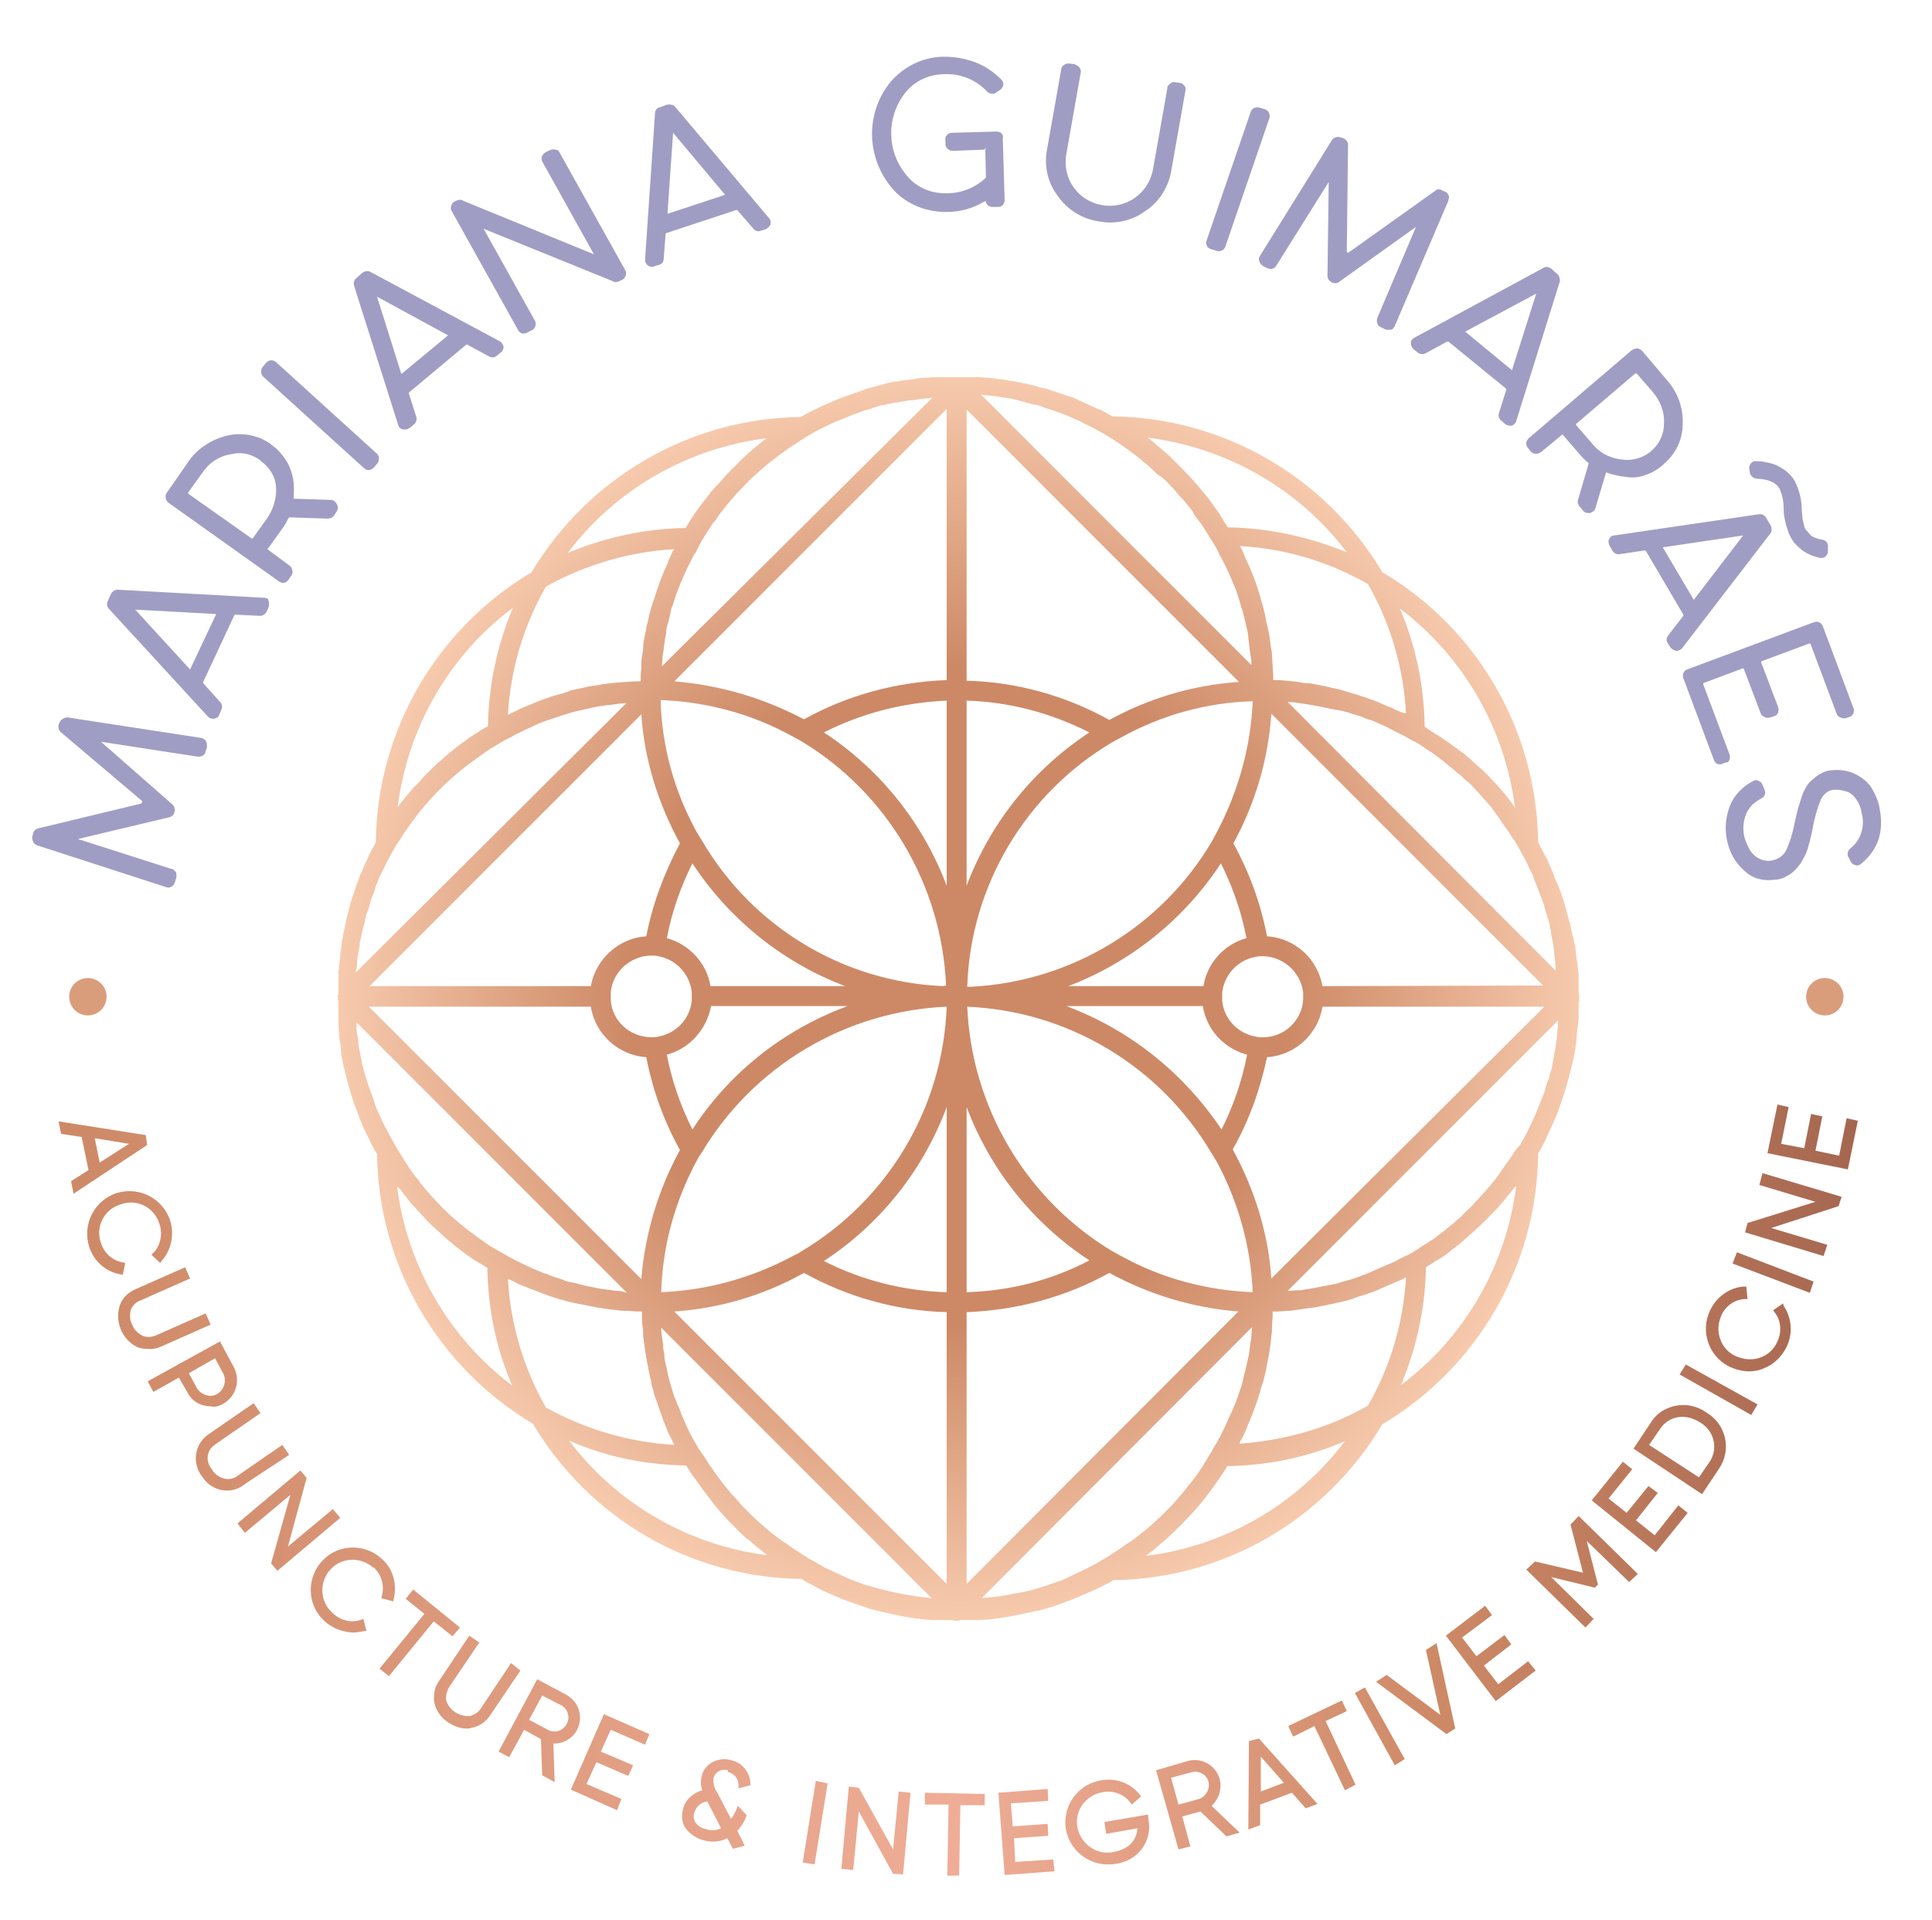 <?xml version="1.0" encoding="utf-8"?>
<!-- Generator: Adobe Illustrator 25.4.1, SVG Export Plug-In . SVG Version: 6.00 Build 0)  -->
<svg version="1.1" id="LOGOS" xmlns="http://www.w3.org/2000/svg" xmlns:xlink="http://www.w3.org/1999/xlink" x="0px" y="0px"
	 viewBox="0 0 310 308" style="enable-background:new 0 0 310 308;" xml:space="preserve">
<style type="text/css">
	.st0{fill:#DA9D7C;}
	.st1{fill:url(#SVGID_1_);}
	.st2{fill:url(#SVGID_00000005980866564446053360000004836212404931235261_);}
	.st3{fill:url(#SVGID_00000025414535635540284740000002489206530715745711_);}
	.st4{fill:url(#SVGID_00000022534884336067280070000017708541057918067362_);}
	.st5{fill:url(#SVGID_00000121245358737713669410000011502634327737811348_);}
	.st6{fill:url(#SVGID_00000034774078196514351030000015236426973789525938_);}
	.st7{fill:url(#SVGID_00000079473076502232643210000008016725265382159782_);}
	.st8{fill:url(#SVGID_00000129202007918161423280000001795217094191568265_);}
	.st9{fill:url(#SVGID_00000124144419249327069240000015476009390313284251_);}
	.st10{fill:url(#SVGID_00000004522225331982112520000009127181589234123174_);}
	.st11{fill:url(#SVGID_00000111896930025799455840000010459366882891056573_);}
	.st12{fill:url(#SVGID_00000022530257172202178200000018140112370712146335_);}
	.st13{fill:url(#SVGID_00000165955035679457006450000014136426061228464770_);}
	.st14{fill:url(#SVGID_00000179630711228816022100000006449147140400400020_);}
	.st15{fill:url(#SVGID_00000025409937293897640380000014499089746190088122_);}
	.st16{fill:url(#SVGID_00000002381625823051211270000008889606403928184484_);}
	.st17{fill:url(#SVGID_00000067218495516831559260000010596117046129852050_);}
	.st18{fill:url(#SVGID_00000056392280043769324770000018175034101429190557_);}
	.st19{fill:url(#SVGID_00000156546133581093025890000004706156076275821960_);}
	.st20{fill:url(#SVGID_00000047030700583060588140000015275872950148920484_);}
	.st21{fill:url(#SVGID_00000039837375859678067850000013299757784949725361_);}
	.st22{fill:url(#SVGID_00000035495909559551286630000005712240033725490341_);}
	.st23{fill:url(#SVGID_00000155107463878477776930000009893361537199537823_);}
	.st24{fill:url(#SVGID_00000089542117389820732740000013111658541730341254_);}
	.st25{fill:url(#SVGID_00000080902303555301610330000009048035266476324504_);}
	.st26{fill:url(#SVGID_00000170957134488700909630000005155293965658361999_);}
	.st27{fill:url(#SVGID_00000008866654853091620280000003517366334359771556_);}
	.st28{fill:url(#SVGID_00000173879128587312680540000011213769529657907869_);}
	.st29{fill:url(#SVGID_00000057838293746400194400000001370402942981379002_);}
	.st30{fill:url(#SVGID_00000066477776489344041240000000178831249603652244_);}
	.st31{fill:url(#SVGID_00000011711617892305933100000015926263304571288451_);}
	.st32{fill:url(#SVGID_00000137098327974644772750000012329968210431825854_);}
	.st33{fill:#A09DC4;}
</style>
<circle class="st0" cx="14.1" cy="159.9" r="3"/>
<circle class="st0" cx="292.8" cy="159.9" r="3"/>
<radialGradient id="SVGID_1_" cx="153.8" cy="695.846" r="99.689" gradientTransform="matrix(1 0 0 1 0 -536)" gradientUnits="userSpaceOnUse">
	<stop  offset="0" style="stop-color:#FFBA9C"/>
	<stop  offset="0" style="stop-color:#CD8966"/>
	<stop  offset="0.53" style="stop-color:#CD8966"/>
	<stop  offset="1" style="stop-color:#F7CAAD"/>
</radialGradient>
<path class="st1" d="M253.3,159.3c0-0.3,0-0.6,0-0.8s0-0.4,0-0.6s0-0.7,0-1.1s0-0.8-0.1-1.1c0-0.6-0.1-1.2-0.2-1.7s-0.1-1.2-0.2-1.7
	c0-0.3-0.1-0.7-0.2-1l-0.1-0.5c0-0.3-0.1-0.6-0.2-0.8c-0.1-0.5-0.2-0.9-0.3-1.4s-0.1-0.6-0.2-0.8s-0.1-0.5-0.2-0.7l-0.3-1.2
	c-0.1-0.3-0.2-0.6-0.3-1c-0.2-0.8-0.5-1.6-0.8-2.3c-0.1-0.4-0.3-0.8-0.5-1.2c-0.1-0.2-0.2-0.5-0.3-0.8l-0.1-0.3
	c-0.3-0.8-0.7-1.5-1-2.3c-0.1-0.2-0.2-0.4-0.3-0.6c-0.2-0.3-0.3-0.6-0.5-0.9c-0.2-0.5-0.5-0.9-0.7-1.4c-0.2-17.8-9.7-34.3-25-43.3
	c-9.1-15.3-25.5-24.8-43.3-25l-0.9-0.5c-0.2-0.1-0.5-0.3-0.7-0.4c-0.1-0.1-0.3-0.2-0.4-0.2h-0.1l-0.9-0.4c-0.9-0.4-1.8-0.8-2.6-1.2
	c-0.4-0.2-0.9-0.4-1.3-0.5l-0.9-0.3c-0.6-0.2-1.2-0.4-1.8-0.6s-1.2-0.4-1.8-0.5H167l-0.6-0.2l-0.7-0.2l-0.8-0.2
	c-0.6-0.1-1.1-0.2-1.6-0.3s-0.9-0.2-1.3-0.2l-0.3-0.1l-1.5-0.2c-0.5-0.1-1-0.1-1.5-0.2c-0.1,0-0.3,0-0.4,0l-1.2-0.1h-0.6h-1h-0.2
	c-0.1,0-0.3,0-0.4,0H154h-0.1h-0.8H153l0,0h-0.9h-0.7h-1h-0.6c-0.4,0-0.8,0.1-1.1,0.1c-0.1,0-0.3,0-0.4,0h-0.1c-0.5,0-1,0.1-1.5,0.2
	s-1,0.1-1.4,0.2H145c-0.4,0.1-0.9,0.2-1.3,0.2c-0.8,0.1-1.5,0.3-2.2,0.5c-0.4,0.1-0.7,0.2-1.1,0.3c-0.1,0-0.2,0.1-0.3,0.1
	c-0.5,0.1-0.9,0.2-1.4,0.4l-1.4,0.5l-0.8,0.3c-0.3,0.1-0.6,0.2-0.9,0.3c-0.4,0.2-0.9,0.3-1.3,0.5c-1.4,0.6-2.8,1.2-4.2,1.9l-1.6,0.9
	c-17.8,0.2-34.1,9.7-43.2,24.9c-15.3,9.1-24.8,25.5-25,43.3l-0.4,0.8c-0.2,0.3-0.3,0.6-0.5,0.9l-0.1,0.2l-0.5,1.1
	c-0.2,0.4-0.4,0.8-0.5,1.1s-0.3,0.8-0.5,1.1l-0.1,0.3l-0.2,0.6l-0.1,0.3c-0.2,0.4-0.3,0.7-0.4,1.1s-0.3,0.8-0.4,1.2
	c-0.2,0.5-0.4,1.1-0.5,1.6s-0.2,0.8-0.3,1.2l-0.1,0.4c-0.1,0.3-0.2,0.7-0.2,1c-0.2,0.8-0.4,1.6-0.5,2.4c-0.1,0.4-0.2,0.8-0.2,1.1
	c0,0.1,0,0.2,0,0.3c-0.1,0.5-0.2,1-0.2,1.5l-0.1,0.8v0.2c-0.1,0.5-0.1,1.1-0.2,1.6c0,0.1,0,0.3,0,0.5s0,0.5,0,0.7s0,0.6,0,1
	c0,0.2,0,0.4,0,0.6s0,0.6,0,0.9h-0.1v0.8l0.1,0.2l0,0c0,0.3,0,0.6,0,0.9s0,0.4,0,0.7s0,0.7,0,1s0,0.4,0,0.6s0,0.4,0,0.6
	c0,0.5,0.1,1,0.1,1.5v0.2l0.1,0.8c0.1,0.5,0.2,1,0.2,1.6v0.2c0.1,0.4,0.1,0.8,0.2,1.2c0.1,0.7,0.3,1.5,0.5,2.2
	c0.1,0.4,0.2,0.8,0.3,1.3l0.1,0.3c0.1,0.5,0.3,0.9,0.4,1.4s0.3,0.9,0.4,1.3s0.3,1,0.5,1.4s0.2,0.6,0.3,0.8c0,0.1,0.1,0.2,0.1,0.3
	c0.1,0.3,0.3,0.7,0.4,1c0.4,0.9,0.8,1.9,1.3,2.8c0.2,0.4,0.3,0.7,0.5,1c0.2,0.5,0.5,1,0.8,1.4c0.2,17.8,9.7,34.2,25,43.3
	c9.1,15.3,25.4,24.7,43.1,24.9l0,0l0.8,0.5l0.6,0.3c0.4,0.2,0.8,0.4,1.1,0.6l1.2,0.6c0.6,0.3,1.2,0.5,1.8,0.8l1.2,0.5
	c1.1,0.4,2.2,0.8,3.4,1.2l1.2,0.4h0.1l0.3,0.1l1.3,0.3l1.8,0.4l1.4,0.3c0.6,0.1,1.3,0.2,1.9,0.3l1.5,0.2c0.5,0,1.1,0.1,1.7,0.1h0.6
	h0.9h0.1c0.2,0,0.3,0,0.5,0c0.3,0,0.6,0,0.9,0l0.1,0.1h0.8l0.3-0.1l0,0h0.8h0.7h0.9h0.7l1.6-0.1l1.5-0.2c0.6-0.1,1.3-0.2,1.9-0.3
	l1.4-0.3c0.7-0.1,1.3-0.3,2-0.4c0.3-0.1,0.7-0.2,1-0.2c1.6-0.4,3.1-0.9,4.6-1.5l0.6-0.2c0.4-0.2,0.8-0.3,1.2-0.5s1-0.4,1.4-0.6
	l0.2-0.1c0.5-0.2,0.9-0.4,1.4-0.6s0.8-0.4,1.2-0.6s1-0.5,1.4-0.8c17.8-0.2,34.1-9.7,43.2-25c15.3-9.1,24.8-25.5,25-43.3v-0.1
	c0.2-0.4,0.4-0.7,0.6-1.1s0.5-0.9,0.7-1.4c0.6-1.3,1.2-2.6,1.8-4l0.3-0.9c0.5-1.4,1-2.9,1.4-4.4l0.1-0.3c0.1-0.3,0.1-0.6,0.2-0.8
	c0.2-0.7,0.3-1.3,0.5-2c0.1-0.5,0.2-0.9,0.3-1.5c0-0.2,0.1-0.5,0.1-0.7c0.1-0.6,0.2-1.2,0.2-1.8s0.1-1.1,0.2-1.7
	c0-0.4,0.1-0.8,0.1-1.2s0-0.7,0-1s0-0.4,0-0.6s0-0.6,0-0.9l0.1-0.1v-1L253.3,159.3z M155.1,210.5c8-0.3,15.9-2.4,22.9-6.3
	c6.4,3.5,13.4,5.6,20.7,6.2l-43.6,43.7V210.5z M155.1,207.3v-29.7c3.8,10.1,10.7,18.7,19.7,24.6C168.7,205.4,162,207.1,155.1,207.3
	L155.1,207.3z M155.1,142.1v-29.7c6.9,0.2,13.6,2,19.7,5.1C165.8,123.4,158.9,132,155.1,142.1L155.1,142.1z M178,115.5
	c-7-3.9-14.9-6.1-22.9-6.3V65.7l43.7,43.7C191.4,109.9,184.4,112,178,115.5z M171.1,161.4H193c0.6,3.8,3.4,6.8,7.1,7.8
	c-0.8,4.2-2.2,8.2-4.1,12C190,172.2,181.3,165.2,171.1,161.4L171.1,161.4z M209.1,159.2L209.1,159.2c0,0.2,0,0.4,0,0.6
	c0,0.2,0,0.4,0,0.6c-0.2,3.3-3,6-6.4,6h-0.1c-0.4,0-0.7,0-1.1-0.1c-2.9-0.5-5.2-2.9-5.4-5.9c0-0.2,0-0.4,0-0.5c0-0.2,0-0.4,0-0.6
	c0.3-2.9,2.5-5.3,5.4-5.8c0.3-0.1,0.7-0.1,1.1-0.1h0.1C206,153.5,208.7,156,209.1,159.2L209.1,159.2z M193.1,158.2h-21.7
	c10-3.8,18.6-10.7,24.5-19.7c1.9,3.8,3.3,7.8,4.1,12C196.4,151.5,193.7,154.5,193.1,158.2L193.1,158.2z M212.2,158.2
	c-0.8-4.4-4.4-7.7-8.9-8c-1-5.2-2.8-10.2-5.4-14.9c3.5-6.4,5.6-13.5,6.1-20.8l43.6,43.6L212.2,158.2z M203.3,169.6
	c4.5-0.3,8.2-3.7,8.9-8.1h35.6L204,205.1c-0.5-7.3-2.7-14.3-6.2-20.7C200.4,179.8,202.2,174.8,203.3,169.6L203.3,169.6z
	 M195.2,133.6L195.2,133.6c-0.2,0.4-0.5,0.9-0.7,1.3c-8.1,13.8-22.7,22.6-38.7,23.4h-0.6c0.5-16.2,9.4-31.1,23.4-39.3
	c0.4-0.2,0.9-0.5,1.3-0.7c6.5-3.6,13.7-5.6,21.1-5.8C200.7,119.8,198.7,127,195.2,133.6L195.2,133.6z M194.4,185
	c0.3,0.4,0.5,0.9,0.8,1.3c3.5,6.5,5.5,13.7,5.8,21c-7.4-0.3-14.6-2.2-21.1-5.8c-0.4-0.2-0.9-0.5-1.3-0.7
	c-13.9-8.3-22.7-23.1-23.4-39.3C171.4,162.2,186.1,171,194.4,185L194.4,185z M206.6,112.6l1.3,0.1l1.3,0.2c1.4,0.2,2.9,0.5,4.3,0.8
	l1,0.2h0.2c0.3,0.1,0.6,0.1,0.9,0.2c0.8,0.2,1.6,0.5,2.3,0.7c0.4,0.1,0.7,0.2,1.1,0.4s0.6,0.2,0.9,0.3c0.1,0,0.2,0.1,0.3,0.1
	l0.9,0.4c0.7,0.3,1.4,0.6,2.1,1l1,0.5l1,0.5c0.7,0.4,1.4,0.8,2.2,1.2c0.4,0.2,0.8,0.5,1.2,0.8l1.1,0.7c1.3,0.9,2.5,1.9,3.7,2.9
	c0.3,0.3,0.6,0.5,1,0.8l0.1,0.1c0.3,0.3,0.6,0.6,1,0.9s0.7,0.7,1,1s0.7,0.7,1,1.1c0.6,0.7,1.2,1.3,1.7,1.9c0.1,0.1,0.2,0.2,0.3,0.4
	s0.5,0.7,0.8,1.1s0.4,0.6,0.6,0.9s0.6,0.9,1,1.4c0.2,0.2,0.3,0.5,0.5,0.8s0.3,0.5,0.5,0.7s0.4,0.7,0.6,1c0.6,1.1,1.3,2.2,1.8,3.4
	c0.2,0.3,0.3,0.7,0.5,1s0.2,0.5,0.3,0.8s0.3,0.7,0.4,1s0.3,0.8,0.5,1.3s0.3,0.8,0.5,1.3s0.3,0.9,0.4,1.3s0.3,0.9,0.4,1.3
	c0.1,0.3,0.2,0.6,0.3,1s0.1,0.4,0.1,0.6s0.2,0.7,0.2,1.1s0.1,0.6,0.2,1c0.1,0.7,0.2,1.4,0.3,2v0.2c0,0.3,0.1,0.6,0.1,0.9
	s0.1,0.8,0.1,1.2c0,0.2,0,0.4,0,0.6L206.6,112.6z M240,125.7c-0.2-0.2-0.4-0.4-0.6-0.6c-0.6-0.7-1.3-1.4-1.9-1.9s-1.2-1.1-1.8-1.6
	L235,121l-0.4-0.3l-0.3-0.2l-0.5-0.4l-1.4-1l-0.6-0.4l-1-0.7l-0.4-0.2l-0.6-0.4l-0.6-0.4l-0.6-0.4c-0.1-6.5-1.4-13-4-19
	c10.2,7.7,16.9,19.3,18.5,32C242.2,128.2,241.1,126.9,240,125.7z M224,113.9c-0.4-0.2-0.7-0.4-1.1-0.5s-0.9-0.4-1.4-0.6
	c-0.9-0.4-1.8-0.7-2.7-1c-0.3-0.1-0.6-0.2-0.9-0.3c-1-0.3-2-0.6-3-0.9l-0.9-0.2c-0.6-0.1-1.2-0.3-1.8-0.4c-0.4-0.1-0.7-0.1-1-0.2
	c-0.5-0.1-1-0.2-1.5-0.2s-0.9-0.1-1.5-0.2s-1.1-0.1-1.7-0.2l-1.4-0.1H205h-0.7v-0.7l-0.1-1.6c0-0.5-0.1-1.1-0.1-1.6s-0.1-1-0.2-1.5
	s-0.1-1-0.2-1.6s-0.2-1-0.3-1.5l-0.1-0.3c-0.1-0.5-0.2-1-0.3-1.6l-0.3-1.2c-0.1-0.4-0.2-0.9-0.4-1.3V96c-0.1-0.4-0.3-0.9-0.4-1.3
	c-0.5-1.6-1.1-3.1-1.8-4.6c-0.2-0.4-0.4-0.8-0.5-1.2s-0.4-0.8-0.6-1.3c7.2,0.4,14.2,2.5,20.5,6.1c3.6,6.3,5.7,13.4,6.1,20.7
	C225,114.4,224.5,114.1,224,113.9z M197,84.6c-0.2-0.3-0.3-0.5-0.5-0.8s-0.4-0.7-0.7-1.1v-0.1c-0.7-1-1.4-1.9-2.1-2.9
	c-0.2-0.2-0.4-0.5-0.6-0.7c-1.4-1.8-3-3.4-4.6-5l-0.8-0.8l-0.9-0.8c-0.6-0.5-1.3-1.1-2-1.7l-0.7-0.5c12.7,1.6,24.3,8.2,32,18.4
	C210,86.1,203.5,84.7,197,84.6L197,84.6z M186.6,76.7l0.2,0.2c0.4,0.3,0.7,0.7,1,1s0.7,0.7,1,1.1s0.6,0.7,1,1.1l0.9,1.1
	c0.3,0.4,0.6,0.7,0.8,1.1v0.1c0.3,0.4,0.6,0.8,0.9,1.2s0.5,0.7,0.7,1c0.6,0.9,1.1,1.8,1.7,2.7c0.2,0.4,0.5,0.8,0.7,1.3
	s0.4,0.8,0.7,1.3c0.4,0.9,0.9,1.8,1.3,2.8c0.2,0.4,0.3,0.8,0.5,1.2c0.4,0.9,0.7,1.8,1,2.9c0.1,0.4,0.2,0.8,0.4,1.2
	c0.1,0.6,0.3,1.1,0.4,1.7c0.1,0.4,0.2,0.9,0.3,1.3s0.2,0.9,0.2,1.3v0.2c0.1,0.4,0.1,0.9,0.2,1.4c0,0.1,0,0.2,0,0.2
	c0.1,0.4,0.1,0.9,0.2,1.3s0.1,0.8,0.1,1.3l-43.4-43.4l0.7,0.1l1.1,0.1l1.4,0.2l1.3,0.2h0.1l1.3,0.3l0.3,0.1l0.8,0.2l0.2,0.1l0.5,0.1
	c0.3,0.1,0.5,0.1,0.8,0.2h0.2c0.4,0.1,0.9,0.2,1.3,0.4s0.8,0.3,1.2,0.4l1.1,0.4l0.8,0.3c0.6,0.2,1.5,0.6,2.4,1
	c0.4,0.2,0.7,0.3,1,0.5c3.2,1.5,6.1,3.4,8.9,5.6l0.7,0.6c0.8,0.6,1.5,1.3,2.2,2C186.1,76.3,186.3,76.5,186.6,76.7L186.6,76.7z
	 M200.9,212.9c0,0.4-0.1,0.9-0.1,1.3s-0.1,0.9-0.2,1.4v0.2c-0.1,0.5-0.1,0.9-0.2,1.4v0.1c-0.1,0.4-0.2,0.9-0.3,1.3s-0.2,0.9-0.3,1.3
	s-0.3,1.1-0.4,1.7c-0.1,0.4-0.2,0.9-0.4,1.3s-0.2,0.8-0.4,1.2s-0.2,0.7-0.4,1.1l-0.1,0.2c-0.1,0.2-0.2,0.5-0.3,0.7s-0.1,0.3-0.2,0.5
	l-0.1,0.2l-0.3,0.6c-0.3,0.7-0.6,1.4-0.9,2c-0.1,0.2-0.2,0.4-0.3,0.6c-0.1,0.3-0.3,0.6-0.5,0.9c-0.2,0.5-0.5,0.9-0.8,1.4l-0.3,0.6
	l-0.5,0.8c-0.2,0.3-0.4,0.7-0.7,1.1l-0.1,0.2c-0.2,0.4-0.5,0.7-0.7,1.1c-0.5,0.7-1,1.4-1.6,2.1c-0.4,0.5-0.8,1-1.2,1.5
	c-0.2,0.2-0.4,0.4-0.6,0.7c-2.2,2.5-4.6,4.7-7.3,6.7l-0.8,0.5c-1.1,0.8-2.3,1.6-3.6,2.4l-1,0.6c-1.3,0.7-2.6,1.4-4,2l-0.6,0.3
	l-0.2,0.1l-0.2,0.1l-0.2,0.1l-0.7,0.3c-0.2,0.1-0.4,0.2-0.6,0.2c-0.9,0.3-1.6,0.6-2.3,0.8c-0.4,0.1-0.9,0.3-1.3,0.4s-1,0.3-1.6,0.4
	l-0.9,0.2l-1.2,0.2c-1.4,0.3-2.8,0.5-4.2,0.6l-0.8,0.1L200.9,212.9z M184.6,249c0.1,0,0.1-0.1,0.2-0.1c0.7-0.6,1.4-1.2,2.1-1.8
	c1.9-1.7,3.7-3.5,5.4-5.5l0.6-0.7c0.3-0.4,0.7-0.9,1-1.3s0.6-0.8,0.9-1.2c0.6-0.9,1.2-1.7,1.7-2.5c0.2-0.2,0.3-0.5,0.4-0.7
	c6.5-0.1,12.9-1.4,18.9-4c-7.7,10.2-19.2,16.8-31.9,18.4C184.2,249.3,184.4,249.2,184.6,249z M199.2,230.9L199.2,230.9
	c0.2-0.3,0.3-0.6,0.4-0.8c0.3-0.6,0.5-1.1,0.7-1.7l0.4-0.9c0.6-1.5,1.1-2.9,1.5-4.3c0.1-0.4,0.2-0.8,0.4-1.3l0.1-0.3
	c0.1-0.4,0.2-0.8,0.3-1.2l0.3-1.5c0.3-1.5,0.6-3.1,0.7-4.6c0.1-0.5,0.1-1.1,0.1-1.6l0.1-1.6v-0.7h0.8l1.5-0.1c0.6,0,1.1-0.1,1.7-0.2
	s1-0.1,1.5-0.2s1-0.1,1.5-0.2s0.9-0.2,1.5-0.3l1.4-0.3c0.3-0.1,0.6-0.1,0.9-0.2c1-0.2,2-0.5,3-0.9l1-0.3c0.9-0.3,1.8-0.6,2.6-1
	c0.5-0.2,0.9-0.4,1.4-0.6s0.9-0.4,1.4-0.6s0.9-0.4,1.2-0.6c-0.4,7.3-2.5,14.3-6.1,20.6c-6.3,3.6-13.4,5.6-20.6,6.1
	C198.9,231.5,199,231.2,199.2,230.9z M228.8,203.3c0.3-0.2,0.5-0.3,0.8-0.5l1.1-0.7l0.2-0.1c0.8-0.5,1.5-1,2.2-1.6
	c0.4-0.3,0.9-0.7,1.3-1l1-0.9l0.1-0.1c1.4-1.2,2.7-2.4,4-3.8c0.2-0.2,0.4-0.4,0.6-0.6c0.9-1,1.7-2,2.6-3.1l0.6-0.7
	c-1.6,12.7-8.2,24.3-18.5,32C227.3,216.2,228.7,209.8,228.8,203.3L228.8,203.3z M242.9,184.9L242.9,184.9c-0.1,0.2-0.3,0.5-0.5,0.8
	s-0.3,0.5-0.5,0.7c-0.3,0.4-0.6,0.9-1,1.4c-0.2,0.3-0.4,0.6-0.6,0.9s-0.5,0.7-0.8,1l-0.3,0.4c-0.5,0.6-1,1.2-1.7,1.9
	c-0.3,0.4-0.7,0.7-1,1.1s-0.7,0.7-1,1s-0.6,0.6-1,1l-0.1,0.1c-0.3,0.3-0.6,0.5-0.9,0.8c-1.2,1-2.4,2-3.7,2.9
	c-0.4,0.2-0.7,0.5-1.1,0.7s-0.8,0.5-1.2,0.8c-0.7,0.4-1.4,0.9-2.2,1.2l-1,0.5c-0.3,0.2-0.7,0.4-1,0.5c-0.7,0.3-1.4,0.6-2.1,0.9
	l-0.9,0.4l-0.4,0.2l-1,0.4c-0.4,0.1-0.7,0.3-1.1,0.4c-0.8,0.3-1.5,0.5-2.3,0.7c-0.3,0.1-0.7,0.2-1,0.3s-0.7,0.2-1,0.2
	c-1.4,0.3-2.9,0.6-4.3,0.8c-0.4,0.1-0.9,0.1-1.3,0.1l-1.3,0.1l43.4-43.4c0,0.2,0,0.4,0,0.6c0,0.4-0.1,0.8-0.1,1.2s-0.1,0.6-0.1,1
	v0.1c-0.1,0.7-0.2,1.4-0.3,2c-0.1,0.3-0.1,0.6-0.2,1s-0.1,0.7-0.2,1.1c0,0.2-0.1,0.4-0.1,0.6s-0.2,0.6-0.3,1s-0.2,0.9-0.4,1.3
	s-0.3,0.9-0.4,1.3s-0.3,0.9-0.5,1.3l-0.4,1l-0.1,0.3c-0.1,0.3-0.3,0.7-0.4,1c-0.8,1.8-1.6,3.5-2.6,5.2
	C243.4,184.2,243.1,184.6,242.9,184.9L242.9,184.9z M151.9,112.4v29.7c-3.8-10.1-10.7-18.7-19.7-24.6
	C138.3,114.4,145,112.7,151.9,112.4L151.9,112.4z M151.9,177.6v29.7c-6.9-0.2-13.6-1.9-19.7-5C141.2,196.4,148.1,187.8,151.9,177.6
	L151.9,177.6z M129,204.2c7,3.9,14.9,6.1,22.9,6.3v43.6l-43.7-43.7C115.5,209.9,122.6,207.8,129,204.2L129,204.2z M64,189.6
	L64,189.6l-0.1,0.1l0,0L64,189.6z M98,160.4L98,160.4c0-0.4,0-0.8,0-1.2c0.3-3.3,3.1-5.8,6.4-5.9h0.1c0.4,0,0.7,0,1.1,0.1
	c2.9,0.5,5.1,2.9,5.4,5.8c0,0.2,0,0.4,0,0.6c0,0.2,0,0.4,0,0.6c-0.2,3-2.5,5.4-5.4,5.9c-0.4,0.1-0.7,0.1-1.1,0.1h-0.1
	C101,166.3,98.2,163.8,98,160.4L98,160.4z M114,158.2c-0.6-3.7-3.4-6.7-7-7.7c0.8-4.2,2.2-8.2,4.1-12c5.9,9,14.5,15.9,24.5,19.7H114
	z M111.1,181.2c-1.9-3.8-3.3-7.8-4.1-12c3.7-1,6.4-4.1,7.1-7.8H136C125.7,165.2,117,172.1,111.1,181.2L111.1,181.2z M103.7,150.2
	c-4.4,0.3-8.1,3.6-8.9,8H59.3l43.6-43.6c0.5,7.3,2.7,14.3,6.2,20.7C106.6,140,104.7,145,103.7,150.2L103.7,150.2z M94.8,161.5
	c0.7,4.4,4.4,7.8,8.9,8.1c1,5.2,2.8,10.2,5.4,14.9c-3.5,6.4-5.6,13.4-6.2,20.7l-43.7-43.7L94.8,161.5L94.8,161.5z M111.8,186.2
	L111.8,186.2c0.2-0.4,0.5-0.9,0.8-1.3c8.3-13.9,23.1-22.7,39.3-23.4c-0.6,16.2-9.4,31-23.4,39.3c-0.4,0.3-0.9,0.5-1.3,0.7
	c-6.5,3.5-13.7,5.5-21.1,5.8C106.3,199.9,108.3,192.7,111.8,186.2L111.8,186.2z M151.3,158.2c-16-0.7-30.6-9.5-38.7-23.4
	c-0.3-0.4-0.5-0.9-0.8-1.3c-3.6-6.5-5.6-13.7-5.8-21.2c7.4,0.3,14.6,2.2,21.1,5.8l1.3,0.7c13.9,8.3,22.7,23.1,23.4,39.3L151.3,158.2
	z M106.2,106.9c0-0.4,0.1-0.9,0.1-1.3s0.1-0.9,0.2-1.4c0-0.1,0-0.2,0-0.3c0.1-0.4,0.1-0.9,0.2-1.3v-0.1c0.1-0.4,0.2-0.9,0.2-1.3
	s0.2-0.9,0.3-1.3s0.3-1.1,0.4-1.7s0.2-0.8,0.4-1.3c0.3-1,0.6-1.9,1-2.8c0.1-0.4,0.3-0.8,0.5-1.2c0.4-1,0.8-1.9,1.3-2.8
	c0.2-0.4,0.4-0.9,0.7-1.3s0.4-0.8,0.7-1.3c0.5-1,1.1-1.9,1.7-2.8c0.2-0.3,0.4-0.7,0.7-1s0.5-0.7,0.7-1c0.7-0.9,1.3-1.7,2-2.5
	c0.3-0.3,0.5-0.6,0.8-0.9c0.8-0.9,1.6-1.7,2.4-2.5l0.9-0.8c1.1-1,2.3-2,3.5-2.9l0.7-0.5c0.6-0.4,1.2-0.9,1.9-1.3
	c0.3-0.2,0.6-0.4,0.9-0.6s0.8-0.5,1.1-0.7c1.1-0.7,2.3-1.3,3.4-1.8c0.3-0.2,0.7-0.3,1.1-0.5c0.1-0.1,0.3-0.1,0.5-0.2l0.2-0.1
	l0.8-0.3l0.9-0.4l0.8-0.3c0.8-0.3,1.6-0.6,2.4-0.8l1.2-0.4c0.3-0.1,0.6-0.2,0.9-0.2s0.6-0.2,0.9-0.2l1-0.2l1.3-0.2
	c0.5-0.1,1-0.2,1.5-0.2l1.4-0.2c0.3,0,0.7-0.1,1.1-0.1l0.7-0.1L106.2,106.9z M118.8,73.9c-0.3,0.3-0.6,0.6-0.9,0.9l-0.2,0.2
	c-0.3,0.3-0.5,0.5-0.8,0.8l-1,1.1c-0.3,0.4-0.6,0.7-1,1.1s-0.6,0.7-0.9,1l-0.1,0.2c-0.3,0.4-0.6,0.7-0.9,1.1s-0.6,0.8-0.9,1.2
	s-0.6,0.9-0.9,1.3l-0.7,1.1l-0.5,0.8c-6.5,0.1-12.9,1.5-18.9,4c7.7-10.2,19.2-16.8,31.9-18.4C121.6,71.4,120.2,72.5,118.8,73.9
	L118.8,73.9z M107.6,89.2c-0.2,0.4-0.4,0.8-0.5,1.2c-0.7,1.5-1.3,3.1-1.8,4.6c-0.1,0.4-0.3,0.9-0.4,1.3l-0.1,0.2
	c-0.1,0.4-0.3,0.9-0.4,1.3l-0.3,1.2c-0.1,0.5-0.2,1-0.4,1.6v0.2c-0.1,0.5-0.2,1-0.3,1.5s-0.2,1-0.2,1.5s-0.1,1-0.2,1.6
	s-0.1,1-0.1,1.6s-0.1,1.1-0.1,1.6v0.7H102l-1.4,0.1c-0.5,0-1.1,0.1-1.6,0.1c-1,0.1-1.9,0.2-3,0.4l-1.4,0.2l-1.8,0.4
	c-0.5,0.1-0.9,0.2-1.3,0.3L91,111c-0.3,0.1-0.7,0.2-0.9,0.3l-0.4,0.1c-0.4,0.1-0.7,0.2-1.1,0.3c-1.1,0.4-2.1,0.7-3.2,1.2
	c-0.4,0.2-0.8,0.3-1.2,0.5c-0.1,0-0.2,0.1-0.2,0.1c-0.4,0.1-0.7,0.3-1.1,0.5s-1,0.4-1.4,0.7c0.4-7.3,2.5-14.3,6.1-20.6
	c6.3-3.5,13.4-5.6,20.6-6C108,88.3,107.8,88.7,107.6,89.2L107.6,89.2z M78.3,116.5c-0.3,0.2-0.6,0.3-0.9,0.5l-1.1,0.7
	c-1.7,1.1-3.3,2.3-4.8,3.6c-0.3,0.3-0.7,0.6-1,0.9c-0.4,0.3-0.8,0.7-1.2,1.1s-0.7,0.7-1,1s-0.7,0.7-1,1.1l-1,1c-0.8,1-1.7,2-2.5,3.1
	c1.6-12.7,8.2-24.3,18.5-32C79.8,103.4,78.4,109.9,78.3,116.5L78.3,116.5z M99.1,207.1c-0.4,0-0.9-0.1-1.4-0.2h-0.3
	c-0.4-0.1-0.9-0.1-1.3-0.2c-0.5-0.1-1-0.2-1.5-0.3s-0.9-0.2-1.3-0.3s-1.1-0.3-1.7-0.4s-0.9-0.2-1.3-0.4l-1.2-0.4l-0.9-0.3l-0.4-0.2
	l-0.4-0.1l-1-0.4c-2.4-1-4.7-2.2-6.9-3.5c-0.3-0.2-0.7-0.4-1-0.6l-1-0.7c-1-0.7-1.8-1.3-2.6-1.9c-0.4-0.3-0.7-0.6-1.1-0.9
	c-2.2-1.8-4.2-3.9-6-6.1c-0.2-0.2-0.4-0.4-0.5-0.7c-0.8-0.9-1.5-1.9-2.2-3c-0.2-0.2-0.3-0.5-0.5-0.8c-1.1-1.7-2-3.4-2.9-5.1
	c-0.1-0.3-0.3-0.5-0.4-0.8c-0.3-0.7-0.6-1.4-0.9-2l-0.1-0.3c-0.1-0.2-0.2-0.4-0.2-0.6c-0.3-0.9-0.7-1.9-1-2.8
	c-0.1-0.4-0.3-0.9-0.4-1.3l-0.1-0.3l-0.2-0.7c-0.1-0.2-0.1-0.4-0.2-0.7s-0.1-0.6-0.2-0.9V170c-0.1-0.4-0.2-0.9-0.3-1.4
	s-0.2-0.9-0.2-1.4s-0.1-0.9-0.2-1.3s-0.1-0.7-0.1-1.2c0-0.2,0-0.4,0-0.7l43.4,43.4C100,207.2,99.6,207.1,99.1,207.1L99.1,207.1z
	 M64.4,191c0,0.1,0.1,0.1,0.1,0.2c0.1,0.2,0.3,0.3,0.4,0.5l0.4,0.5c0.3,0.4,0.6,0.8,1,1.2s0.6,0.7,0.9,1s0.7,0.7,1,1.1s0.7,0.7,1,1
	s0.8,0.7,1.2,1.1l1,0.9c0.4,0.4,0.8,0.7,1.3,1.1l0.1,0.1l0.9,0.7c0.2,0.2,0.5,0.4,0.8,0.6l0.4,0.3c0.8,0.6,1.6,1.1,2.5,1.6l0.8,0.5
	c0.1,6.5,1.4,13,4,18.9c-10.2-7.7-16.9-19.3-18.5-32L64.4,191z M82.8,205.8c0.4,0.2,0.8,0.4,1.2,0.5c0.1,0.1,0.2,0.1,0.3,0.1
	c0.4,0.2,0.8,0.4,1.2,0.5c1,0.4,2.1,0.8,3.2,1.2c0.4,0.1,0.7,0.2,1,0.3c0.1,0.1,0.3,0.1,0.4,0.1c0.3,0.1,0.7,0.2,1,0.3l0.5,0.1
	c0.4,0.1,0.9,0.2,1.3,0.3h0.2c0.5,0.1,0.9,0.2,1.4,0.3l1.5,0.3h0.2c1.1,0.2,2,0.3,3,0.4c0.5,0.1,1.1,0.1,1.6,0.1l1.4,0.1h0.1h0.7
	v0.7c0,0.5,0,1,0.1,1.6s0.1,1.1,0.1,1.6c0.2,1.5,0.4,3.1,0.7,4.6l0.3,1.5c0.1,0.4,0.2,0.9,0.3,1.3v0.2c0.1,0.5,0.3,1,0.4,1.5
	s0.3,1,0.5,1.5c0.3,1,0.7,1.9,1,2.9c0.2,0.5,0.4,0.9,0.6,1.5s0.4,0.9,0.6,1.3s0.4,0.8,0.6,1.2c-7.2-0.4-14.3-2.5-20.6-6
	c-3.6-6.3-5.7-13.4-6.1-20.6C82,205.4,82.4,205.5,82.8,205.8L82.8,205.8z M110.1,235.1c0.2,0.3,0.3,0.5,0.5,0.8
	c0.3,0.4,0.5,0.9,0.8,1.1c0,0.1,0.1,0.2,0.2,0.3c0.8,1.2,1.7,2.4,2.5,3.4l0.3,0.4l0.4,0.5l0.5,0.6c0.2,0.3,0.5,0.5,0.7,0.8
	c0.7,0.8,1.4,1.5,2,2.1c0.3,0.3,0.6,0.6,0.9,0.9s0.8,0.8,1.3,1.1c0.3,0.2,0.6,0.5,0.8,0.7c0.7,0.6,1.4,1.1,2.1,1.7
	c-12.6-1.6-24.1-8.2-31.8-18.4C97.1,233.7,103.6,235,110.1,235.1L110.1,235.1z M124,246.1c-0.2-0.2-0.4-0.3-0.6-0.5
	c-1.8-1.5-3.5-3.1-5.1-4.9c-0.3-0.4-0.6-0.7-1-1.1l-0.8-1l-0.1-0.1l-0.2-0.3c-0.6-0.7-1.1-1.4-1.6-2.1c-0.2-0.4-0.5-0.7-0.8-1.1
	l-0.1-0.2c-0.2-0.3-0.4-0.7-0.7-1.1l-0.2-0.3c-0.1-0.1-0.2-0.3-0.3-0.4l-0.4-0.6c-0.3-0.5-0.5-0.9-0.8-1.4c-0.2-0.3-0.3-0.6-0.5-0.9
	l-0.3-0.6c-0.3-0.6-0.6-1.3-0.9-2c-0.1-0.2-0.2-0.4-0.3-0.7l-0.1-0.3c0-0.1-0.1-0.2-0.1-0.3c-0.1-0.2-0.2-0.5-0.3-0.7l-0.1-0.1
	c-0.1-0.4-0.2-0.7-0.4-1.1s-0.3-0.8-0.4-1.2s-0.3-0.9-0.4-1.3s-0.3-1.1-0.4-1.7s-0.2-0.9-0.3-1.3s-0.2-0.9-0.2-1.3v-0.2
	c-0.1-0.5-0.2-0.9-0.2-1.4v-0.2c-0.1-0.5-0.1-0.9-0.2-1.4s-0.1-0.8-0.1-1.3l43.4,43.4l-0.8-0.1c-2.7-0.3-5.3-0.8-7.9-1.5
	c-0.4-0.1-0.8-0.2-1.1-0.3c-0.8-0.2-1.6-0.5-2.4-0.8c-0.2-0.1-0.5-0.2-0.8-0.3l-0.9-0.4l-0.4-0.2l-1.1-0.5c-1.2-0.5-2.3-1.1-3.3-1.7
	c-0.3-0.2-0.7-0.4-1.1-0.6l-0.1-0.1l-1-0.6l-0.1-0.1l-1.1-0.7c-0.6-0.4-1.1-0.8-1.6-1.1l-0.3-0.2l-0.4-0.3L124,246.1z M108.2,109.3
	l43.7-43.7v43.5c-8,0.3-15.9,2.4-22.9,6.3C122.6,112,115.5,109.9,108.2,109.3z M60.3,142.1l0.2-0.4l0,0l0.3-0.8
	c0.1-0.3,0.2-0.5,0.4-0.8c0.1-0.3,0.2-0.5,0.4-0.8c0.8-1.8,1.8-3.5,2.9-5.1c0.2-0.3,0.3-0.5,0.5-0.8c0.7-1,1.5-2.1,2.2-3l0.5-0.6
	c1.8-2.2,3.8-4.2,6-6c0.4-0.3,0.7-0.6,1.1-0.9c0.8-0.6,1.6-1.2,2.6-1.9l1-0.7c0.3-0.2,0.6-0.4,1-0.6c0.8-0.5,1.6-1,2.5-1.4
	c0.2-0.1,0.4-0.2,0.7-0.4c1.2-0.6,2.5-1.2,3.8-1.8l1-0.4l0.3-0.1l0.6-0.2l0.9-0.3l1.2-0.4c0.4-0.1,0.9-0.3,1.3-0.4s1.1-0.3,1.7-0.4
	c0.4-0.1,0.9-0.2,1.3-0.3s0.9-0.2,1.5-0.3l1.4-0.2c0.1,0,0.2,0,0.3,0c0.4-0.1,0.9-0.1,1.3-0.2l1.3-0.1L57.1,156c0-0.2,0-0.4,0.1-0.7
	s0.1-0.7,0.1-1.1s0.1-0.9,0.2-1.3s0.2-0.9,0.2-1.4s0.2-0.9,0.3-1.4V150c0.1-0.3,0.1-0.6,0.2-0.9s0.1-0.4,0.2-0.7s0.1-0.5,0.2-0.8
	v-0.2c0.1-0.4,0.2-0.9,0.4-1.3s0.3-0.8,0.4-1.3s0.3-0.9,0.5-1.4S60.2,142.5,60.3,142.1z"/>
<linearGradient id="SVGID_00000116214403000107117410000015162582463895446972_" gradientUnits="userSpaceOnUse" x1="9.43" y1="721.7" x2="298.14" y2="721.7" gradientTransform="matrix(1 0 0 1 0 -536)">
	<stop  offset="0" style="stop-color:#EFAD97"/>
	<stop  offset="0" style="stop-color:#CD8966"/>
	<stop  offset="0.5" style="stop-color:#EFAD97"/>
	<stop  offset="0.77" style="stop-color:#CD8966"/>
	<stop  offset="1" style="stop-color:#A56650"/>
</linearGradient>
<path style="fill:url(#SVGID_00000116214403000107117410000015162582463895446972_);" d="M23.4,182.1l-14-2.2l0.4,2l3.3,0.5l1.1,5.3
	l-2.8,1.8l0.4,2l11.8-7.8L23.4,182.1z M20.7,183.5l-4.7,3l-0.8-3.9L20.7,183.5z"/>
<linearGradient id="SVGID_00000083789557905662342370000004378286670062544271_" gradientUnits="userSpaceOnUse" x1="9.43" y1="733.794" x2="298.14" y2="733.794" gradientTransform="matrix(1 0 0 1 0 -536)">
	<stop  offset="0" style="stop-color:#EFAD97"/>
	<stop  offset="0" style="stop-color:#CD8966"/>
	<stop  offset="0.5" style="stop-color:#EFAD97"/>
	<stop  offset="0.77" style="stop-color:#CD8966"/>
	<stop  offset="1" style="stop-color:#A56650"/>
</linearGradient>
<path style="fill:url(#SVGID_00000083789557905662342370000004378286670062544271_);" d="M19.7,204.5l0.4-1.9l-0.5-0.1
	c-1.6-0.3-2.9-1.5-3.4-3.1c-0.9-2.5,0.4-5.2,2.9-6.1c0.1,0,0.2-0.1,0.3-0.1c2.5-0.9,5.2,0.4,6.1,2.9c0,0.1,0.1,0.2,0.1,0.3
	c0.5,1.5,0.2,3.3-0.9,4.5l-0.4,0.4l1.4,1.3l0.3-0.4c1.5-1.7,2-4.2,1.3-6.4c-1.2-3.6-5-5.5-8.6-4.4c-3.6,1.2-5.5,5-4.4,8.6
	c0.7,2.2,2.5,3.9,4.8,4.4L19.7,204.5z"/>
<linearGradient id="SVGID_00000103970485498595819020000005334995404791972278_" gradientUnits="userSpaceOnUse" x1="9.43" y1="745.863" x2="298.14" y2="745.863" gradientTransform="matrix(1 0 0 1 0 -536)">
	<stop  offset="0" style="stop-color:#EFAD97"/>
	<stop  offset="0" style="stop-color:#CD8966"/>
	<stop  offset="0.5" style="stop-color:#EFAD97"/>
	<stop  offset="0.77" style="stop-color:#CD8966"/>
	<stop  offset="1" style="stop-color:#A56650"/>
</linearGradient>
<path style="fill:url(#SVGID_00000103970485498595819020000005334995404791972278_);" d="M25.9,216l7.9-3.5l-0.8-1.8l-7.9,3.5
	c-0.7,0.3-1.5,0.4-2.2,0.1c-0.8-0.4-1.4-1-1.7-1.8c-0.4-0.7-0.4-1.6-0.2-2.4c0.3-0.7,0.9-1.3,1.6-1.5l7.9-3.5l-0.8-1.8l-7.9,3.5
	c-1.2,0.5-2.2,1.4-2.6,2.7c-0.4,1.3-0.3,2.6,0.2,3.8c0.5,1.2,1.4,2.2,2.6,2.8c0.5,0.2,1.1,0.3,1.7,0.3
	C24.5,216.5,25.2,216.3,25.9,216z"/>
<linearGradient id="SVGID_00000127002699162058222310000006914937779412139423_" gradientUnits="userSpaceOnUse" x1="9.43" y1="756.439" x2="298.14" y2="756.439" gradientTransform="matrix(1 0 0 1 0 -536)">
	<stop  offset="0" style="stop-color:#EFAD97"/>
	<stop  offset="0" style="stop-color:#CD8966"/>
	<stop  offset="0.5" style="stop-color:#EFAD97"/>
	<stop  offset="0.77" style="stop-color:#CD8966"/>
	<stop  offset="1" style="stop-color:#A56650"/>
</linearGradient>
<path style="fill:url(#SVGID_00000127002699162058222310000006914937779412139423_);" d="M35.8,225.2c2-1.1,2.8-3.6,1.8-5.7
	c0-0.1-0.1-0.1-0.1-0.2l-2.2-4.1l-11.6,6.4l0.9,1.7l4.1-2.3l1.4,2.4c0.7,1.4,2.1,2.2,3.7,2.2C34.4,225.8,35.1,225.6,35.8,225.2z
	 M34.5,217.9l1.3,2.4c0.6,1.2,0.2,2.6-0.9,3.3s-2.6,0.2-3.3-0.9l-1.3-2.4L34.5,217.9z"/>
<linearGradient id="SVGID_00000161595375176541102030000016343630552716930993_" gradientUnits="userSpaceOnUse" x1="9.43" y1="768.113" x2="298.14" y2="768.113" gradientTransform="matrix(1 0 0 1 0 -536)">
	<stop  offset="0" style="stop-color:#EFAD97"/>
	<stop  offset="0" style="stop-color:#CD8966"/>
	<stop  offset="0.5" style="stop-color:#EFAD97"/>
	<stop  offset="0.77" style="stop-color:#CD8966"/>
	<stop  offset="1" style="stop-color:#A56650"/>
</linearGradient>
<path style="fill:url(#SVGID_00000161595375176541102030000016343630552716930993_);" d="M46.4,233.4l-1.1-1.6l-7.1,4.9
	c-0.6,0.5-1.4,0.7-2.2,0.5c-0.8-0.2-1.6-0.7-2-1.5c-1-1.1-0.9-2.9,0.3-3.8c0.1-0.1,0.3-0.2,0.4-0.3l7.1-4.9l-1.1-1.6l-7.1,4.9
	c-2.2,1.4-2.8,4.2-1.5,6.4c0.1,0.2,0.2,0.3,0.3,0.4c1.3,2.2,4.1,3,6.3,1.7c0.2-0.1,0.3-0.2,0.4-0.3L46.4,233.4z"/>
<linearGradient id="SVGID_00000105400233999632326680000015631593977050267796_" gradientUnits="userSpaceOnUse" x1="9.43" y1="779.95" x2="298.14" y2="779.95" gradientTransform="matrix(1 0 0 1 0 -536)">
	<stop  offset="0" style="stop-color:#EFAD97"/>
	<stop  offset="0" style="stop-color:#CD8966"/>
	<stop  offset="0.5" style="stop-color:#EFAD97"/>
	<stop  offset="0.77" style="stop-color:#CD8966"/>
	<stop  offset="1" style="stop-color:#A56650"/>
</linearGradient>
<polygon style="fill:url(#SVGID_00000105400233999632326680000015631593977050267796_);" points="53.4,242.1 46.2,248.1 49.2,237.1 
	48.2,235.9 38.1,244.4 39.3,245.9 46.6,239.8 43.5,250.8 44.5,252 54.6,243.5 "/>
<linearGradient id="SVGID_00000106114097517158676960000008025683012871643523_" gradientUnits="userSpaceOnUse" x1="9.43" y1="791.081" x2="298.14" y2="791.081" gradientTransform="matrix(1 0 0 1 0 -536)">
	<stop  offset="0" style="stop-color:#EFAD97"/>
	<stop  offset="0" style="stop-color:#CD8966"/>
	<stop  offset="0.5" style="stop-color:#EFAD97"/>
	<stop  offset="0.77" style="stop-color:#CD8966"/>
	<stop  offset="1" style="stop-color:#A56650"/>
</linearGradient>
<path style="fill:url(#SVGID_00000106114097517158676960000008025683012871643523_);" d="M60,251.5c1.2,1.1,1.7,2.8,1.3,4.4
	l-0.1,0.5l1.9,0.5l0.1-0.5c0.5-2.3-0.1-4.6-1.8-6.2c-2.7-2.6-7-2.6-9.6,0.1s-2.6,7,0.1,9.6c1.2,1.2,2.9,1.9,4.7,2
	c0.6,0,1.2-0.1,1.7-0.2l0.5-0.1l-0.5-1.9l-0.5,0.2c-1.6,0.5-3.3,0-4.5-1.2c-2-1.8-2.1-4.9-0.3-6.9c1.8-2,4.9-2.1,6.9-0.3
	C59.8,251.3,59.9,251.4,60,251.5L60,251.5z"/>
<linearGradient id="SVGID_00000068673695365285731810000012342231370487053450_" gradientUnits="userSpaceOnUse" x1="9.43" y1="797.95" x2="298.14" y2="797.95" gradientTransform="matrix(1 0 0 1 0 -536)">
	<stop  offset="0" style="stop-color:#EFAD97"/>
	<stop  offset="0" style="stop-color:#CD8966"/>
	<stop  offset="0.5" style="stop-color:#EFAD97"/>
	<stop  offset="0.77" style="stop-color:#CD8966"/>
	<stop  offset="1" style="stop-color:#A56650"/>
</linearGradient>
<polygon style="fill:url(#SVGID_00000068673695365285731810000012342231370487053450_);" points="73.8,261.1 66.3,255 65.1,256.5 
	68.1,258.9 60.9,267.7 62.4,268.9 69.6,260.1 72.6,262.5 "/>
<linearGradient id="SVGID_00000011006467431771606000000001073772822065766043_" gradientUnits="userSpaceOnUse" x1="9.43" y1="805.85" x2="298.14" y2="805.85" gradientTransform="matrix(1 0 0 1 0 -536)">
	<stop  offset="0" style="stop-color:#EFAD97"/>
	<stop  offset="0" style="stop-color:#CD8966"/>
	<stop  offset="0.5" style="stop-color:#EFAD97"/>
	<stop  offset="0.77" style="stop-color:#CD8966"/>
	<stop  offset="1" style="stop-color:#A56650"/>
</linearGradient>
<path style="fill:url(#SVGID_00000011006467431771606000000001073772822065766043_);" d="M82,266.8l-4.8,7.2
	c-0.4,0.7-1.1,1.1-1.8,1.3c-1.7,0.1-3.3-0.9-3.8-2.5c-0.1-0.8,0.1-1.5,0.5-2.2l4.8-7.1l-1.6-1.1l-4.8,7.2c-0.8,1-1,2.4-0.8,3.6
	c0.3,1.3,1.1,2.4,2.2,3.1c0.9,0.6,1.9,1,3,1c0.2,0,0.5,0,0.7-0.1c1.3-0.2,2.4-1,3.1-2.1l4.8-7.1L82,266.8z"/>
<linearGradient id="SVGID_00000138535784631814174790000011985684576070774183_" gradientUnits="userSpaceOnUse" x1="9.43" y1="813.65" x2="298.14" y2="813.65" gradientTransform="matrix(1 0 0 1 0 -536)">
	<stop  offset="0" style="stop-color:#EFAD97"/>
	<stop  offset="0" style="stop-color:#CD8966"/>
	<stop  offset="0.5" style="stop-color:#EFAD97"/>
	<stop  offset="0.77" style="stop-color:#CD8966"/>
	<stop  offset="1" style="stop-color:#A56650"/>
</linearGradient>
<path style="fill:url(#SVGID_00000138535784631814174790000011985684576070774183_);" d="M92.6,277.5c0.5-1,0.6-2.1,0.3-3.1
	c-0.3-1.1-1-1.9-2-2.5l-4.7-2.5L80,281l1.7,0.9l2.4-4.4l2.7,1.5l0.2,5.8l2,1.1l-0.2-6.2C90.3,279.8,91.9,278.9,92.6,277.5z
	 M90.1,273.6c0.5,0.3,0.9,0.8,1,1.3c0.2,0.6,0.1,1.2-0.2,1.7c-0.6,1.1-1.9,1.5-3,0.9l-3-1.6L87,272L90.1,273.6z"/>
<linearGradient id="SVGID_00000100353852128709956830000016271781041771442824_" gradientUnits="userSpaceOnUse" x1="9.43" y1="818.7" x2="298.14" y2="818.7" gradientTransform="matrix(1 0 0 1 0 -536)">
	<stop  offset="0" style="stop-color:#EFAD97"/>
	<stop  offset="0" style="stop-color:#CD8966"/>
	<stop  offset="0.5" style="stop-color:#EFAD97"/>
	<stop  offset="0.77" style="stop-color:#CD8966"/>
	<stop  offset="1" style="stop-color:#A56650"/>
</linearGradient>
<polygon style="fill:url(#SVGID_00000100353852128709956830000016271781041771442824_);" points="91.6,287.1 99,290.4 99.7,288.6 
	94.1,286.2 95.7,282.7 100.8,284.9 101.6,283.2 96.4,281 98,277.5 103.5,279.9 104.2,278.2 96.9,275 "/>
<linearGradient id="SVGID_00000083068707208807108200000011549769836465255301_" gradientUnits="userSpaceOnUse" x1="9.43" y1="825.413" x2="298.14" y2="825.413" gradientTransform="matrix(1 0 0 1 0 -536)">
	<stop  offset="0" style="stop-color:#EFAD97"/>
	<stop  offset="0" style="stop-color:#CD8966"/>
	<stop  offset="0.5" style="stop-color:#EFAD97"/>
	<stop  offset="0.77" style="stop-color:#CD8966"/>
	<stop  offset="1" style="stop-color:#A56650"/>
</linearGradient>
<path style="fill:url(#SVGID_00000083068707208807108200000011549769836465255301_);" d="M116.9,284.3c0.9,0.2,1.6,1.1,1.6,2v0.6
	l1.9-0.5V286c-0.1-1.7-1.3-3.2-3-3.6c-1-0.3-2-0.2-2.9,0.2c-0.9,0.4-1.7,1.3-1.9,2.3c-0.2,0.8-0.2,1.6,0.1,2.3
	c-1.5,0.4-2.7,1.5-3.1,3c-0.3,1.1-0.2,2.2,0.4,3.1c0.7,0.9,1.7,1.6,2.8,1.9c1.3,0.4,2.7,0.3,3.9-0.3l0.9,1.7l1.9-0.5l-1.2-2.4
	c0.6-0.6,1.1-1.4,1.4-2.2l0.1-0.3l-1.4-1.5l-0.3,0.7c-0.2,0.5-0.5,1-0.8,1.4l-2.2-4.2c-0.5-0.7-0.7-1.5-0.6-2.4
	c0.3-1,1.3-1.5,2.3-1.2C116.8,284.2,116.8,284.2,116.9,284.3z M111.4,290.8c0.3-1,1.1-1.7,2.1-1.8l2.2,4.3c-0.8,0.4-1.7,0.4-2.5,0.1
	c-0.7-0.1-1.2-0.5-1.6-1C111.3,291.9,111.2,291.3,111.4,290.8z"/>
<linearGradient id="SVGID_00000000218843530262766120000017409618802721384107_" gradientUnits="userSpaceOnUse" x1="9.43" y1="828.396" x2="298.14" y2="828.396" gradientTransform="matrix(1 0 0 1 2.969736e-02 -535.996)">
	<stop  offset="0" style="stop-color:#EFAD97"/>
	<stop  offset="0" style="stop-color:#CD8966"/>
	<stop  offset="0.5" style="stop-color:#EFAD97"/>
	<stop  offset="0.77" style="stop-color:#CD8966"/>
	<stop  offset="1" style="stop-color:#A56650"/>
</linearGradient>
<polygon style="fill:url(#SVGID_00000000218843530262766120000017409618802721384107_);" points="128.8,298.8 130.9,285.7 
	132.8,286.1 130.7,299.1 "/>
<linearGradient id="SVGID_00000061429888175596359170000007855616059814004358_" gradientUnits="userSpaceOnUse" x1="9.43" y1="829.65" x2="298.14" y2="829.65" gradientTransform="matrix(1 0 0 1 0 -536)">
	<stop  offset="0" style="stop-color:#EFAD97"/>
	<stop  offset="0" style="stop-color:#CD8966"/>
	<stop  offset="0.5" style="stop-color:#EFAD97"/>
	<stop  offset="0.77" style="stop-color:#CD8966"/>
	<stop  offset="1" style="stop-color:#A56650"/>
</linearGradient>
<polygon style="fill:url(#SVGID_00000061429888175596359170000007855616059814004358_);" points="143.3,296.7 137.8,286.8 
	136.2,286.6 135,299.8 136.9,300 137.8,290.6 143.3,300.6 144.9,300.7 146.1,287.6 144.2,287.4 "/>
<linearGradient id="SVGID_00000044172460480178951790000007243326574339884697_" gradientUnits="userSpaceOnUse" x1="9.43" y1="830.25" x2="298.14" y2="830.25" gradientTransform="matrix(1 0 0 1 0 -536)">
	<stop  offset="0" style="stop-color:#EFAD97"/>
	<stop  offset="0" style="stop-color:#CD8966"/>
	<stop  offset="0.5" style="stop-color:#EFAD97"/>
	<stop  offset="0.77" style="stop-color:#CD8966"/>
	<stop  offset="1" style="stop-color:#A56650"/>
</linearGradient>
<polygon style="fill:url(#SVGID_00000044172460480178951790000007243326574339884697_);" points="148.4,289.5 152.2,289.5 
	152,300.9 153.9,300.9 154.1,289.6 158,289.6 158,287.8 148.4,287.6 "/>
<linearGradient id="SVGID_00000179628103527631822330000004870193440890118585_" gradientUnits="userSpaceOnUse" x1="9.43" y1="829.9" x2="298.14" y2="829.9" gradientTransform="matrix(1 0 0 1 0 -536)">
	<stop  offset="0" style="stop-color:#EFAD97"/>
	<stop  offset="0" style="stop-color:#CD8966"/>
	<stop  offset="0.5" style="stop-color:#EFAD97"/>
	<stop  offset="0.77" style="stop-color:#CD8966"/>
	<stop  offset="1" style="stop-color:#A56650"/>
</linearGradient>
<polygon style="fill:url(#SVGID_00000179628103527631822330000004870193440890118585_);" points="162.9,298.7 162.7,294.9 
	168.2,294.5 168.1,292.6 162.5,293 162.2,289.3 168.2,288.9 168.1,287 160.2,287.6 161.2,300.8 169.2,300.2 169,298.3 "/>
<linearGradient id="SVGID_00000116200345605777177600000008900490169107645831_" gradientUnits="userSpaceOnUse" x1="9.43" y1="828.3" x2="298.14" y2="828.3" gradientTransform="matrix(1 0 0 1 0 -536)">
	<stop  offset="0" style="stop-color:#EFAD97"/>
	<stop  offset="0" style="stop-color:#CD8966"/>
	<stop  offset="0.5" style="stop-color:#EFAD97"/>
	<stop  offset="0.77" style="stop-color:#CD8966"/>
	<stop  offset="1" style="stop-color:#A56650"/>
</linearGradient>
<path style="fill:url(#SVGID_00000116200345605777177600000008900490169107645831_);" d="M184.2,291.1l-7,1.2l0.3,1.9l5-0.9
	c-0.1,2-1.5,3.4-3.8,3.8c-1.3,0.3-2.7,0-3.8-0.8c-2.2-1.6-2.8-4.6-1.2-6.8c0.8-1.1,2-1.8,3.3-2c1.6-0.3,3.3,0.3,4.3,1.6l0.3,0.4
	l1.5-1.3l-0.3-0.4c-1.5-1.8-3.8-2.6-6.1-2.2c-3.7,0.6-6.2,4-5.7,7.7c0.5,3.3,3.4,5.8,6.7,5.8c0.4,0,0.9,0,1.3-0.1
	c1.7-0.2,3.3-1.1,4.3-2.5c0.9-1.3,1.3-2.9,1-4.4L184.2,291.1z"/>
<linearGradient id="SVGID_00000096746297581385873220000010883790344270490536_" gradientUnits="userSpaceOnUse" x1="9.43" y1="825.527" x2="298.14" y2="825.527" gradientTransform="matrix(1 0 0 1 0 -536)">
	<stop  offset="0" style="stop-color:#EFAD97"/>
	<stop  offset="0" style="stop-color:#CD8966"/>
	<stop  offset="0.5" style="stop-color:#EFAD97"/>
	<stop  offset="0.77" style="stop-color:#CD8966"/>
	<stop  offset="1" style="stop-color:#A56650"/>
</linearGradient>
<path style="fill:url(#SVGID_00000096746297581385873220000010883790344270490536_);" d="M195.7,285.4c-0.6-2.2-2.9-3.5-5.1-2.9
	l-5.1,1.5l3.6,12.7l1.9-0.5l-1.3-4.8l2.9-0.8l4.2,4l2.1-0.6l-4.5-4.3C195.6,288.6,196.1,286.9,195.7,285.4z M189.1,289.5l-1.2-4.3
	l3.3-0.9c1.2-0.3,2.4,0.4,2.7,1.5c0.3,1.2-0.4,2.4-1.5,2.8L189.1,289.5z"/>
<linearGradient id="SVGID_00000162343107850176343270000011423479778821366203_" gradientUnits="userSpaceOnUse" x1="9.43" y1="822.2" x2="298.14" y2="822.2" gradientTransform="matrix(1 0 0 1 0 -536)">
	<stop  offset="0" style="stop-color:#EFAD97"/>
	<stop  offset="0" style="stop-color:#CD8966"/>
	<stop  offset="0.5" style="stop-color:#EFAD97"/>
	<stop  offset="0.77" style="stop-color:#CD8966"/>
	<stop  offset="1" style="stop-color:#A56650"/>
</linearGradient>
<path style="fill:url(#SVGID_00000162343107850176343270000011423479778821366203_);" d="M200.4,279.3l-0.1,14.2l1.9-0.7v-3.3
	l5.1-1.9l2.2,2.5l1.9-0.7l-9.4-10.5L200.4,279.3z M202.3,287.4v-5.6l3.7,4.2L202.3,287.4z"/>
<linearGradient id="SVGID_00000006668835645612194890000000250013681928956326_" gradientUnits="userSpaceOnUse" x1="9.43" y1="816" x2="298.14" y2="816" gradientTransform="matrix(1 0 0 1 0 -536)">
	<stop  offset="0" style="stop-color:#EFAD97"/>
	<stop  offset="0" style="stop-color:#CD8966"/>
	<stop  offset="0.5" style="stop-color:#EFAD97"/>
	<stop  offset="0.77" style="stop-color:#CD8966"/>
	<stop  offset="1" style="stop-color:#A56650"/>
</linearGradient>
<polygon style="fill:url(#SVGID_00000006668835645612194890000000250013681928956326_);" points="216.1,274.5 215.3,272.8 
	206.7,276.9 207.5,278.6 210.9,276.9 215.8,287.2 217.5,286.3 212.7,276.1 "/>
<linearGradient id="SVGID_00000154419023136138495640000009168315329940784796_" gradientUnits="userSpaceOnUse" x1="9.43" y1="812.933" x2="298.14" y2="812.933" gradientTransform="matrix(1 0 0 1 9.699544e-03 -535.983)">
	<stop  offset="0" style="stop-color:#EFAD97"/>
	<stop  offset="0" style="stop-color:#CD8966"/>
	<stop  offset="0.5" style="stop-color:#EFAD97"/>
	<stop  offset="0.77" style="stop-color:#CD8966"/>
	<stop  offset="1" style="stop-color:#A56650"/>
</linearGradient>
<polygon style="fill:url(#SVGID_00000154419023136138495640000009168315329940784796_);" points="217.4,271.6 219,270.7 
	225.4,282.2 223.8,283.2 "/>
<linearGradient id="SVGID_00000029730427440683444720000001848919126054570407_" gradientUnits="userSpaceOnUse" x1="9.43" y1="806.9" x2="298.14" y2="806.9" gradientTransform="matrix(1 0 0 1 0 -536)">
	<stop  offset="0" style="stop-color:#EFAD97"/>
	<stop  offset="0" style="stop-color:#CD8966"/>
	<stop  offset="0.5" style="stop-color:#EFAD97"/>
	<stop  offset="0.77" style="stop-color:#CD8966"/>
	<stop  offset="1" style="stop-color:#A56650"/>
</linearGradient>
<polygon style="fill:url(#SVGID_00000029730427440683444720000001848919126054570407_);" points="228.8,264.7 231.1,275.1 
	222.5,268.7 220.8,269.8 232.1,278.2 233.5,277.3 230.5,263.6 "/>
<linearGradient id="SVGID_00000083047550240054942350000014157643501330730909_" gradientUnits="userSpaceOnUse" x1="9.43" y1="801.25" x2="298.14" y2="801.25" gradientTransform="matrix(1 0 0 1 0 -536)">
	<stop  offset="0" style="stop-color:#EFAD97"/>
	<stop  offset="0" style="stop-color:#CD8966"/>
	<stop  offset="0.5" style="stop-color:#EFAD97"/>
	<stop  offset="0.77" style="stop-color:#CD8966"/>
	<stop  offset="1" style="stop-color:#A56650"/>
</linearGradient>
<polygon style="fill:url(#SVGID_00000083047550240054942350000014157643501330730909_);" points="240.4,270.2 238.1,267.2 
	242.5,263.8 241.4,262.3 236.9,265.7 234.6,262.7 239.4,259.1 238.3,257.6 232,262.4 240,272.9 246.4,268 245.2,266.5 "/>
<linearGradient id="SVGID_00000011026166692610227950000002553179555867734451_" gradientUnits="userSpaceOnUse" x1="9.43" y1="788.15" x2="298.14" y2="788.15" gradientTransform="matrix(1 0 0 1 0 -536)">
	<stop  offset="0" style="stop-color:#EFAD97"/>
	<stop  offset="0" style="stop-color:#CD8966"/>
	<stop  offset="0.5" style="stop-color:#EFAD97"/>
	<stop  offset="0.77" style="stop-color:#CD8966"/>
	<stop  offset="1" style="stop-color:#A56650"/>
</linearGradient>
<polygon style="fill:url(#SVGID_00000011026166692610227950000002553179555867734451_);" points="252,244.6 254,252.3 246.3,250.5 
	244.9,251.8 254.4,261.1 255.7,259.7 248.9,253 255.9,254.7 256.4,254.2 254.6,247.2 261.4,253.8 262.8,252.5 253.3,243.2 "/>
<linearGradient id="SVGID_00000168098566027368225180000016487594700375423653_" gradientUnits="userSpaceOnUse" x1="9.43" y1="777.75" x2="298.14" y2="777.75" gradientTransform="matrix(1 0 0 1 0 -536)">
	<stop  offset="0" style="stop-color:#EFAD97"/>
	<stop  offset="0" style="stop-color:#CD8966"/>
	<stop  offset="0.5" style="stop-color:#EFAD97"/>
	<stop  offset="0.77" style="stop-color:#CD8966"/>
	<stop  offset="1" style="stop-color:#A56650"/>
</linearGradient>
<polygon style="fill:url(#SVGID_00000168098566027368225180000016487594700375423653_);" points="265.5,246.3 262.5,243.9 
	266,239.5 264.5,238.4 261,242.7 258.1,240.4 261.9,235.7 260.4,234.5 255.4,240.7 265.7,249 270.8,242.7 269.3,241.5 "/>
<linearGradient id="SVGID_00000134962177978990552250000008774804070876848561_" gradientUnits="userSpaceOnUse" x1="9.43" y1="768.551" x2="298.14" y2="768.551" gradientTransform="matrix(1 0 0 1 0 -536)">
	<stop  offset="0" style="stop-color:#EFAD97"/>
	<stop  offset="0" style="stop-color:#CD8966"/>
	<stop  offset="0.5" style="stop-color:#EFAD97"/>
	<stop  offset="0.77" style="stop-color:#CD8966"/>
	<stop  offset="1" style="stop-color:#A56650"/>
</linearGradient>
<path style="fill:url(#SVGID_00000134962177978990552250000008774804070876848561_);" d="M273.8,226.6c-1.4-1-3.1-1.4-4.8-1.1
	c-1.7,0.3-3.2,1.2-4.1,2.7l-2.8,4.2l11,7.3l2.8-4.2c1.9-2.9,1.1-6.8-1.8-8.7C273.9,226.7,273.9,226.6,273.8,226.6z M264.6,231.8
	l1.8-2.6c1.4-2.1,4.1-2.5,6.4-1c2.1,1.2,2.9,3.9,1.7,6c0,0.1-0.1,0.2-0.1,0.2l-1.8,2.6L264.6,231.8z"/>
<linearGradient id="SVGID_00000160168256718277403700000018418968293507328897_" gradientUnits="userSpaceOnUse" x1="9.43" y1="758.96" x2="298.14" y2="758.96" gradientTransform="matrix(1 0 0 1 -9.935551e-03 -536.01)">
	<stop  offset="0" style="stop-color:#EFAD97"/>
	<stop  offset="0" style="stop-color:#CD8966"/>
	<stop  offset="0.5" style="stop-color:#EFAD97"/>
	<stop  offset="0.77" style="stop-color:#CD8966"/>
	<stop  offset="1" style="stop-color:#A56650"/>
</linearGradient>
<polygon style="fill:url(#SVGID_00000160168256718277403700000018418968293507328897_);" points="269.5,220.5 270.5,218.9 
	282,225.3 281,227 "/>
<linearGradient id="SVGID_00000152249067147845595930000012609943361328312489_" gradientUnits="userSpaceOnUse" x1="9.43" y1="749.2" x2="298.14" y2="749.2" gradientTransform="matrix(1 0 0 1 0 -536)">
	<stop  offset="0" style="stop-color:#EFAD97"/>
	<stop  offset="0" style="stop-color:#CD8966"/>
	<stop  offset="0.5" style="stop-color:#EFAD97"/>
	<stop  offset="0.77" style="stop-color:#CD8966"/>
	<stop  offset="1" style="stop-color:#A56650"/>
</linearGradient>
<path style="fill:url(#SVGID_00000152249067147845595930000012609943361328312489_);" d="M286.1,209.1l-1.6,1.1l0.3,0.4
	c1,1.3,1.1,3.1,0.4,4.6c-1,2.4-3.8,3.5-6.3,2.5c-0.1,0-0.2-0.1-0.3-0.1c-2.4-1-3.5-3.9-2.5-6.3c0-0.1,0.1-0.2,0.1-0.3
	c0.7-1.5,2.1-2.5,3.7-2.6h0.5l-0.2-2h-0.5c-2.3,0.2-4.3,1.7-5.3,3.8c-1.6,3.3-0.3,7.3,3,9c0.1,0,0.2,0.1,0.2,0.1
	c0.9,0.4,2,0.7,3,0.7c0.7,0,1.5-0.1,2.2-0.4c1.7-0.6,3.1-1.9,3.9-3.6c1-2.1,0.8-4.6-0.5-6.5L286.1,209.1z"/>
<linearGradient id="SVGID_00000011750105722101137850000013540330001415676043_" gradientUnits="userSpaceOnUse" x1="9.43" y1="740.158" x2="298.14" y2="740.158" gradientTransform="matrix(1 0 0 1 -4.415920e-02 -536.008)">
	<stop  offset="0" style="stop-color:#EFAD97"/>
	<stop  offset="0" style="stop-color:#CD8966"/>
	<stop  offset="0.5" style="stop-color:#EFAD97"/>
	<stop  offset="0.77" style="stop-color:#CD8966"/>
	<stop  offset="1" style="stop-color:#A56650"/>
</linearGradient>
<polygon style="fill:url(#SVGID_00000011750105722101137850000013540330001415676043_);" points="278,202.7 278.7,200.9 291,205.6 
	290.4,207.4 "/>
<linearGradient id="SVGID_00000061433375333527364390000015423591277195784600_" gradientUnits="userSpaceOnUse" x1="9.43" y1="730.85" x2="298.14" y2="730.85" gradientTransform="matrix(1 0 0 1 0 -536)">
	<stop  offset="0" style="stop-color:#EFAD97"/>
	<stop  offset="0" style="stop-color:#CD8966"/>
	<stop  offset="0.5" style="stop-color:#EFAD97"/>
	<stop  offset="0.77" style="stop-color:#CD8966"/>
	<stop  offset="1" style="stop-color:#A56650"/>
</linearGradient>
<polygon style="fill:url(#SVGID_00000061433375333527364390000015423591277195784600_);" points="282.3,190.1 291.3,192.8 
	280.4,196.2 280,197.7 292.6,201.5 293.2,199.7 284.2,197 295,193.5 295.5,192 282.8,188.2 "/>
<linearGradient id="SVGID_00000181069362177825351850000009164783780653413768_" gradientUnits="userSpaceOnUse" x1="9.43" y1="718.4" x2="298.14" y2="718.4" gradientTransform="matrix(1 0 0 1 0 -536)">
	<stop  offset="0" style="stop-color:#EFAD97"/>
	<stop  offset="0" style="stop-color:#CD8966"/>
	<stop  offset="0.5" style="stop-color:#EFAD97"/>
	<stop  offset="0.77" style="stop-color:#CD8966"/>
	<stop  offset="1" style="stop-color:#A56650"/>
</linearGradient>
<polygon style="fill:url(#SVGID_00000181069362177825351850000009164783780653413768_);" points="296.3,179.4 295.1,185.4 
	291.3,184.6 292.4,179.1 290.6,178.7 289.5,184.2 285.8,183.5 287,177.6 285.2,177.2 283.6,185 296.5,187.6 298.1,179.8 "/>
<path class="st33" d="M32.8,118.6c-0.1-0.1-0.3-0.1-0.4-0.2l-21.5-3.3c-0.2,0-0.4,0-0.6,0.1c-0.2,0.1-0.3,0.2-0.5,0.3
	c-0.1,0.2-0.2,0.3-0.3,0.5l-0.1,0.3c-0.1,0.4,0,0.9,0.4,1.2l13,11c0,0,0.1,0.1,0,0.2s-0.1,0.1-0.1,0.2l-16.6,4
	c-0.4,0.1-0.8,0.5-0.8,0.9l-0.1,0.3c-0.1,0.3,0,0.6,0.1,0.9c0.1,0.3,0.4,0.5,0.6,0.6l20.7,6.7c0.1,0,0.3,0.1,0.4,0.1
	c0.2,0,0.4-0.1,0.6-0.2c0.3-0.2,0.4-0.5,0.5-0.8l0.2-0.6c0-0.2,0-0.4,0-0.6c0-0.2-0.1-0.4-0.3-0.5c-0.1-0.2-0.3-0.3-0.5-0.3l-15-4.8
	l14.7-3.5c0.4-0.1,0.8-0.5,0.8-0.9c0.1-0.4,0-0.9-0.4-1.2l-11.4-10l15.6,2.4c0.3,0,0.6-0.1,0.8-0.2c0.2-0.2,0.4-0.4,0.4-0.7l0.2-0.6
	c0-0.2,0-0.3,0-0.5c0-0.1-0.1-0.3-0.1-0.4C33,118.8,32.9,118.7,32.8,118.6z"/>
<path class="st33" d="M42.4,95.9l-23.5-1.3c-0.5,0-0.9,0.3-1.1,0.7l-0.5,1.1c-0.2,0.4-0.2,0.9,0.2,1.3L33.4,115
	c0.2,0.2,0.5,0.3,0.8,0.3c0.1,0,0.2,0,0.2,0c0.4-0.1,0.7-0.3,0.8-0.7l0.3-0.7c0.2-0.4,0.2-0.9-0.2-1.3l-2.7-3c0,0,0-0.1,0-0.2
	l5-10.7c0.1-0.1,0.1-0.1,0.1-0.1l4,0.2c0.5,0,0.9-0.3,1.1-0.7l0.3-0.7c0.1-0.3,0.1-0.7,0-1C43.1,96.1,42.8,95.9,42.4,95.9z
	 M34.6,98.7l-4.1,8.7l-8.8-9.6l12.9,0.7C34.6,98.5,34.7,98.6,34.6,98.7L34.6,98.7z"/>
<path class="st33" d="M53.1,80.2l-6-0.2v-0.1c0.1-1.1,0.1-2.2-0.1-3.2c-0.2-1.1-0.6-2.1-1.2-3s-1.3-1.7-2.2-2.3l-0.2-0.2
	c-2-1.4-4.6-1.9-7-1.3c-2.5,0.6-4.8,2.1-6.2,4.2L26.8,79c-0.2,0.2-0.3,0.6-0.2,0.9c0,0.3,0.2,0.6,0.5,0.8l17.7,12.6
	c0.2,0.1,0.4,0.2,0.6,0.2h0.2c0.3-0.1,0.6-0.3,0.7-0.5l0.4-0.6c0.2-0.2,0.3-0.6,0.2-0.9c0-0.3-0.2-0.6-0.5-0.8l-3.5-2.6
	c0,0,0-0.1,0.1-0.1l2.3-3.2c0.4-0.5,0.7-1.1,1-1.7c0.1-0.1,0.1-0.1,0.2-0.1l6.1,0.2c0.4,0,0.8-0.2,1-0.5l0.4-0.6
	c0.2-0.3,0.3-0.8,0.1-1.1C53.9,80.5,53.5,80.2,53.1,80.2z M42.9,83.1l-2.3,3.2c0,0,0,0.1-0.2,0.1l-10.2-7.2c0-0.1,0-0.1,0-0.2
	l2.3-3.2c1-1.5,2.6-2.6,4.4-2.9c0.5-0.1,1-0.2,1.5-0.2c1.2,0,2.3,0.4,3.3,1.1l0.2,0.2c1.4,1,2.3,2.5,2.4,4.2
	C44.4,79.8,43.9,81.6,42.9,83.1z"/>
<path class="st33" d="M44.3,58.1c-0.2-0.2-0.5-0.3-0.8-0.3s-0.6,0.2-0.8,0.4l-0.5,0.6c-0.2,0.2-0.3,0.5-0.3,0.8s0.1,0.6,0.3,0.8
	l16.2,14.7c0.2,0.2,0.4,0.3,0.7,0.3h0.1c0.3,0,0.6-0.2,0.8-0.4l0.5-0.6c0.2-0.2,0.3-0.5,0.3-0.8s-0.1-0.6-0.3-0.8L44.3,58.1z"/>
<path class="st33" d="M80.1,54.7L59.4,43.6c-0.4-0.2-0.9-0.1-1.3,0.2l-0.9,0.8c-0.4,0.3-0.5,0.8-0.4,1.2l7.1,22.4
	c0.1,0.4,0.4,0.6,0.8,0.7H65c0.3,0,0.5-0.1,0.8-0.3l0.6-0.5c0.4-0.3,0.5-0.8,0.4-1.2l-1.2-3.8c0,0,0-0.1,0.1-0.2l9.1-7.6
	c0.1-0.1,0.1-0.1,0.2,0l3.5,1.9c0.4,0.2,0.9,0.2,1.3-0.2l0.6-0.5c0.3-0.2,0.4-0.6,0.4-0.9C80.7,55.2,80.4,54.8,80.1,54.7z
	 M71.9,53.8C71.9,53.8,71.9,53.9,71.9,53.8L64.4,60l-3.9-12.4L71.9,53.8z"/>
<path class="st33" d="M89.8,24.5c-0.1-0.3-0.4-0.5-0.7-0.5c-0.3-0.1-0.6,0-0.9,0.1l-0.6,0.3c-0.2,0.1-0.3,0.2-0.4,0.3
	c-0.1,0.1-0.1,0.2-0.2,0.3c-0.1,0.1-0.1,0.3-0.1,0.4c0,0.2,0,0.3,0.1,0.5l8.3,14.9l-21-8.6c-0.3-0.2-0.7-0.2-1.1,0L73,32.3
	c-0.3,0.1-0.5,0.4-0.6,0.7c-0.1,0.3-0.1,0.6,0.1,0.9l10.6,19c0.1,0.3,0.4,0.5,0.7,0.6h0.3c0.2,0,0.4-0.1,0.6-0.2l0.6-0.3
	c0.3-0.1,0.5-0.4,0.6-0.7c0.1-0.3,0.1-0.6-0.1-0.9l-8.2-14.7l20.7,8.4c0.3,0.2,0.7,0.2,1.1,0l0.4-0.2c0.3-0.1,0.5-0.4,0.6-0.7
	c0.1-0.3,0.1-0.6-0.1-0.9L89.8,24.5z"/>
<path class="st33" d="M108.3,17.1c-0.3-0.3-0.8-0.4-1.3-0.3l-1.1,0.4c-0.5,0.1-0.8,0.5-0.8,1l-1.6,23.5c0,0.6,0.5,1.1,1.1,1.1l0,0
	c0.1,0,0.3,0,0.4-0.1l0.7-0.2c0.5-0.1,0.8-0.5,0.8-1l0.3-4c0,0,0-0.1,0.1-0.1l11.2-3.7c0.1,0,0.1,0,0.2,0l2.6,3
	c0.3,0.4,0.8,0.5,1.2,0.3l0.7-0.2c0.3-0.1,0.6-0.4,0.8-0.7c0.1-0.4,0.1-0.8-0.2-1.1L108.3,17.1z M116.3,31.2c0,0,0,0.1-0.1,0.1
	l-9.1,3l0.9-13L116.3,31.2z"/>
<path class="st33" d="M160.7,21.4c-0.2-0.2-0.5-0.3-0.8-0.3l-7.1,0.2c-0.3,0-0.6,0.1-0.8,0.3c-0.2,0.2-0.4,0.5-0.3,0.8v0.7
	c0,0.3,0.1,0.6,0.4,0.8c0.2,0.2,0.5,0.3,0.8,0.3L158,24l0.2-0.4l-0.1,0.6l0.1,4.3c-1.7,1.6-3.9,2.5-6.2,2.5
	c-2.4,0.1-4.7-0.8-6.3-2.6c-3.5-3.9-3.6-9.7-0.3-13.7c1.5-1.8,3.8-2.8,6.2-2.8c2.6-0.1,5,0.9,6.8,2.8c0.4,0.4,1.1,0.5,1.5,0.1
	l0.6-0.4c0.3-0.2,0.4-0.5,0.5-0.8c0-0.3-0.1-0.6-0.3-0.8c-1.2-1.2-2.6-2.2-4.2-2.8c-1.6-0.6-3.3-0.9-5-0.9c-3.2,0-6.2,1.4-8.4,3.8
	c-4.4,5.1-4.2,12.7,0.4,17.7c2.1,2.2,5.1,3.4,8.2,3.4h0.3c2.1,0,4.2-0.6,6-1.7c0.1,0,0.1,0,0.2,0c0,0.2,0.1,0.4,0.2,0.5
	c0.1,0.1,0.2,0.3,0.4,0.3c0.2,0.1,0.4,0.1,0.5,0.1h0.9c0.3,0,0.5-0.1,0.7-0.3c0.2-0.2,0.3-0.5,0.3-0.8l-0.3-9.9
	C161,21.9,160.9,21.6,160.7,21.4z"/>
<path class="st33" d="M190,13.7c-0.2-0.2-0.4-0.4-0.7-0.4l-0.7-0.1c-0.3-0.1-0.6,0-0.8,0.2c-0.3,0.2-0.5,0.4-0.5,0.8l-2.3,13
	c-0.7,3.8-4.3,6.4-8.2,5.7s-6.4-4.3-5.7-8.2l0,0l2.3-13c0.1-0.3,0-0.6-0.2-0.9c-0.2-0.2-0.5-0.4-0.8-0.5l-0.7-0.1
	c-0.2,0-0.3,0-0.5,0c-0.1,0-0.2,0.1-0.3,0.1c-0.1,0.1-0.3,0.2-0.4,0.3c-0.1,0.1-0.2,0.3-0.2,0.4L168,24c-0.5,2.6,0.1,5.3,1.7,7.4
	c1.5,2.2,3.9,3.7,6.5,4.1c0.6,0.1,1.3,0.2,1.9,0.2c2,0,4-0.6,5.6-1.8c2.2-1.4,3.7-3.7,4.2-6.3l2.3-13l0,0
	C190.3,14.2,190.2,13.9,190,13.7z"/>
<path class="st33" d="M203.6,18.1c-0.1-0.3-0.4-0.5-0.7-0.6l-0.7-0.2c-0.3-0.1-0.6-0.1-0.9,0c-0.3,0.1-0.5,0.3-0.6,0.6l-7.1,20.7
	c-0.1,0.3-0.1,0.6,0.1,0.9c0.1,0.3,0.4,0.4,0.7,0.5l0.7,0.2c0.1,0,0.3,0.1,0.4,0.1c0.2,0,0.3,0,0.5-0.1c0.3-0.1,0.5-0.3,0.6-0.6
	l7.1-20.7C203.8,18.6,203.7,18.3,203.6,18.1z"/>
<path class="st33" d="M232.5,31.6c0-0.2-0.1-0.4-0.2-0.5c-0.1-0.2-0.3-0.3-0.5-0.4l-0.3-0.1c-0.4-0.3-0.9-0.3-1.2,0l-13.9,9.9
	c0,0-0.1,0.1-0.2,0s-0.1-0.1-0.1-0.2l0.2-17.1c0-0.4-0.3-0.8-0.7-1l-0.3-0.1c-0.3-0.1-0.6-0.2-0.9-0.1s-0.5,0.2-0.7,0.5L202.2,41
	c-0.2,0.3-0.3,0.7-0.1,1c0.1,0.3,0.3,0.5,0.6,0.7l0.6,0.3c0.4,0.2,0.8,0.2,1.1,0c0.2-0.1,0.3-0.2,0.4-0.4l8.4-13.4L213,44.3
	c0,0.4,0.3,0.8,0.7,1c0.4,0.2,0.9,0.2,1.2-0.1l12.3-8.8L221,51c-0.1,0.3-0.1,0.6,0,0.9s0.3,0.5,0.6,0.6l0.6,0.3
	c0.1,0.1,0.3,0.1,0.5,0.1h0.1h0.3c0.2,0,0.4-0.1,0.5-0.3c0.1-0.1,0.2-0.2,0.2-0.3l8.6-20.1C232.4,32,232.5,31.8,232.5,31.6z"/>
<path class="st33" d="M249.8,43.9l-0.9-0.8c-0.4-0.3-0.9-0.4-1.3-0.1l-20.7,11.2c-0.3,0.2-0.6,0.5-0.5,0.9c0,0.4,0.2,0.7,0.4,0.9
	l0.6,0.5c0.3,0.3,0.9,0.4,1.3,0.2l3.5-1.9c0,0,0.1,0,0.2,0l9.2,7.5c0.1,0.1,0.1,0.1,0.1,0.2l-1.2,3.8c-0.1,0.5,0,0.9,0.4,1.2
	l0.6,0.5c0.2,0.2,0.5,0.3,0.8,0.3c0.1,0,0.2,0,0.2,0c0.4-0.1,0.7-0.4,0.8-0.8l7-22.4C250.3,44.7,250.2,44.2,249.8,43.9z M246.5,47.1
	l-3.9,12.3c0,0-0.1,0-0.1-0.1l-7.4-6.1L246.5,47.1z"/>
<path class="st33" d="M264,76.2c1-0.3,2-0.9,2.8-1.6l0.2-0.2c1.9-1.6,3-3.9,3-6.4c0.1-2.6-0.8-5.1-2.6-7.1l-3.9-4.6
	c-0.2-0.2-0.5-0.4-0.8-0.4s-0.6,0.1-0.9,0.3l-16.5,14.1c-0.2,0.2-0.4,0.5-0.4,0.8s0.1,0.6,0.3,0.8l0.4,0.5c0.2,0.2,0.5,0.4,0.8,0.4
	s0.6-0.1,0.9-0.3l3.4-2.8c0,0,0.1,0,0.1,0.1l2.6,3c0.4,0.5,0.9,1,1.4,1.4c0.1,0.1,0.1,0.1,0.1,0.2l-1.7,5.8c-0.1,0.4,0,0.8,0.3,1.1
	l0.5,0.6c0.2,0.3,0.5,0.4,0.9,0.4h0.2c0.4-0.1,0.8-0.4,0.9-0.8l1.7-5.7h0.1c1,0.4,2.1,0.6,3.1,0.7C261.9,76.7,263,76.6,264,76.2z
	 M260.1,73.7c-1.8-0.2-3.5-1.1-4.6-2.5l-2.6-3c0,0,0-0.1,0-0.2l9.5-8.1l0,0h0.2l2.6,3c1.2,1.4,1.9,3.2,1.8,5c0,1.7-0.7,3.3-2,4.4
	l-0.2,0.2C263.5,73.5,261.8,74,260.1,73.7L260.1,73.7z"/>
<path class="st33" d="M282,76.8c1.8,0.1,3,0.6,3.6,1.7c0.4,1,0.6,2,0.6,3.1c0,0.8,0.1,1.4,0.2,1.8c0.1,0.6,0.3,1.2,0.5,1.8
	c0.2,0.7,0.6,1.3,1,1.9c0.5,0.5,1,1,1.6,1.4c0.8,0.5,1.6,0.8,2.5,1c0.1,0,0.2,0,0.3,0c0.2,0,0.5-0.1,0.6-0.2
	c0.2-0.2,0.4-0.5,0.4-0.8v-0.7c0.1-0.6-0.3-1.1-0.8-1.2c0,0,0,0-0.1,0c-0.4-0.1-0.9-0.2-1.3-0.4c-0.3-0.1-0.6-0.3-0.8-0.6
	c-0.2-0.2-0.4-0.5-0.6-0.7c-0.2-0.3-0.2-0.6-0.3-0.9c-0.1-0.4-0.2-0.8-0.2-1.1s-0.1-0.7-0.1-1.2c0-1.5-0.4-3.1-1.1-4.5
	c-0.4-0.7-0.9-1.2-1.5-1.7c-0.6-0.4-1.2-0.8-1.8-1c-0.5-0.2-1.1-0.3-1.6-0.4c-0.4-0.1-0.9-0.1-1.3-0.1c-0.3-0.1-0.7,0.1-0.9,0.4
	c-0.2,0.3-0.3,0.6-0.2,0.9l0.1,0.7C281,76.4,281.4,76.8,282,76.8z"/>
<path class="st33" d="M284,84.1l-0.6-1c-0.2-0.4-0.7-0.7-1.2-0.6L259,85.9c-0.4,0-0.7,0.3-0.8,0.6c-0.2,0.3-0.1,0.7,0.1,1.1l0.4,0.7
	c0.2,0.4,0.7,0.7,1.2,0.6l4-0.6c0.1,0,0.1,0,0.2,0.1l6,10.2c0,0.1,0,0.1,0,0.2l-2.4,3.1c-0.3,0.4-0.4,0.9-0.1,1.3l0.4,0.6
	c0.2,0.3,0.5,0.5,0.9,0.6h0.2c0.3,0,0.6-0.2,0.8-0.4l14.3-18.6C284.3,85,284.3,84.5,284,84.1z M279.7,85.9l-7.9,10.3
	c0,0-0.1,0-0.1-0.1l-4.9-8.3L279.7,85.9z"/>
<path class="st33" d="M277.5,121.9c0.1-0.3,0.1-0.6,0-0.9l-4.2-11.2c0-0.1,0-0.1,0-0.2l6.4-2.4l0.1,0.1l2.7,7.1
	c0.1,0.3,0.3,0.5,0.6,0.6c0.3,0.2,0.6,0.2,0.9,0.1l0.7-0.2c0.3-0.1,0.5-0.3,0.6-0.6s0.1-0.6,0-0.9l-2.7-7.1c0-0.1,0-0.1,0-0.2
	l7.8-2.9l0.1,0.1l4.2,11.2c0.1,0.3,0.3,0.5,0.6,0.6c0.3,0.1,0.6,0.2,0.9,0.1l0.6-0.2c0.3-0.1,0.5-0.3,0.6-0.6s0.1-0.6,0-0.8
	l-4.9-13.1c-0.1-0.3-0.3-0.5-0.5-0.6c-0.3-0.2-0.6-0.2-0.9-0.1l-20.4,7.6c-0.3,0.1-0.5,0.3-0.6,0.6s-0.1,0.6,0,0.8l4.9,13.1
	c0.1,0.2,0.2,0.4,0.3,0.5c0.1,0.1,0.3,0.2,0.5,0.2c0.1,0,0.2,0,0.3,0c0.1,0,0.2,0,0.3-0.1l0.6-0.2
	C277.1,122.4,277.4,122.2,277.5,121.9z"/>
<path class="st33" d="M301.6,129.7c-0.2-1.2-0.7-2.3-1.3-3.3c-0.5-0.8-1.3-1.5-2.2-2c-0.7-0.4-1.5-0.7-2.3-0.8
	c-0.7-0.1-1.5-0.1-2.2,0c-0.8,0.1-1.5,0.5-2.1,0.9c-0.5,0.4-1,0.8-1.4,1.3c-0.4,0.6-0.8,1.3-1,2c-0.2,0.6-0.4,1.3-0.6,1.9l-0.5,2.1
	c-0.3,1.6-0.7,3.1-1.4,4.6c-0.4,0.8-1.2,1.4-2.1,1.6c-0.7,0.2-1.5,0.1-2.1-0.2c-0.7-0.3-1.2-0.8-1.6-1.4c-0.4-0.7-0.7-1.4-0.9-2.1
	c-0.2-0.8-0.2-1.6-0.1-2.4c0.1-0.6,0.3-1.2,0.6-1.8c0.3-0.4,0.6-0.9,1-1.2s0.8-0.6,1.2-0.8c0.6-0.3,0.8-0.9,0.5-1.5l0,0l-0.3-0.7
	c-0.1-0.3-0.3-0.5-0.6-0.6c-0.3-0.2-0.6-0.2-0.9,0c-1.6,0.8-3,2.2-3.7,3.9c-0.7,1.8-0.9,3.7-0.5,5.6c0.4,1.9,1.3,3.6,2.8,4.9
	c1,1,2.4,1.5,3.9,1.5c0.5,0,0.9-0.1,1.4-0.1c0.6-0.1,1.1-0.3,1.6-0.6c0.4-0.2,0.8-0.5,1.2-0.9c0.4-0.4,0.7-0.8,1-1.2
	c0.2-0.4,0.5-0.9,0.7-1.3c0.2-0.5,0.4-1,0.5-1.5c0.2-0.6,0.3-1.1,0.4-1.5s0.2-0.9,0.3-1.5c0.3-1.5,0.7-3,1.3-4.4
	c0.4-0.8,1.1-1.4,2-1.5h0.4c0.3,0,0.7,0,1,0.1c0.4,0.1,0.9,0.2,1.2,0.4c0.5,0.3,0.8,0.7,1.1,1.1c0.4,0.6,0.7,1.3,0.8,2.1
	c0.6,2.1-0.1,4.4-1.8,5.7c-0.5,0.4-0.6,1.1-0.2,1.6l0.3,0.6c0.2,0.3,0.4,0.4,0.7,0.5c0.3,0.1,0.7,0,0.9-0.2
	C301.4,136.3,302.3,133.4,301.6,129.7z"/>
</svg>
